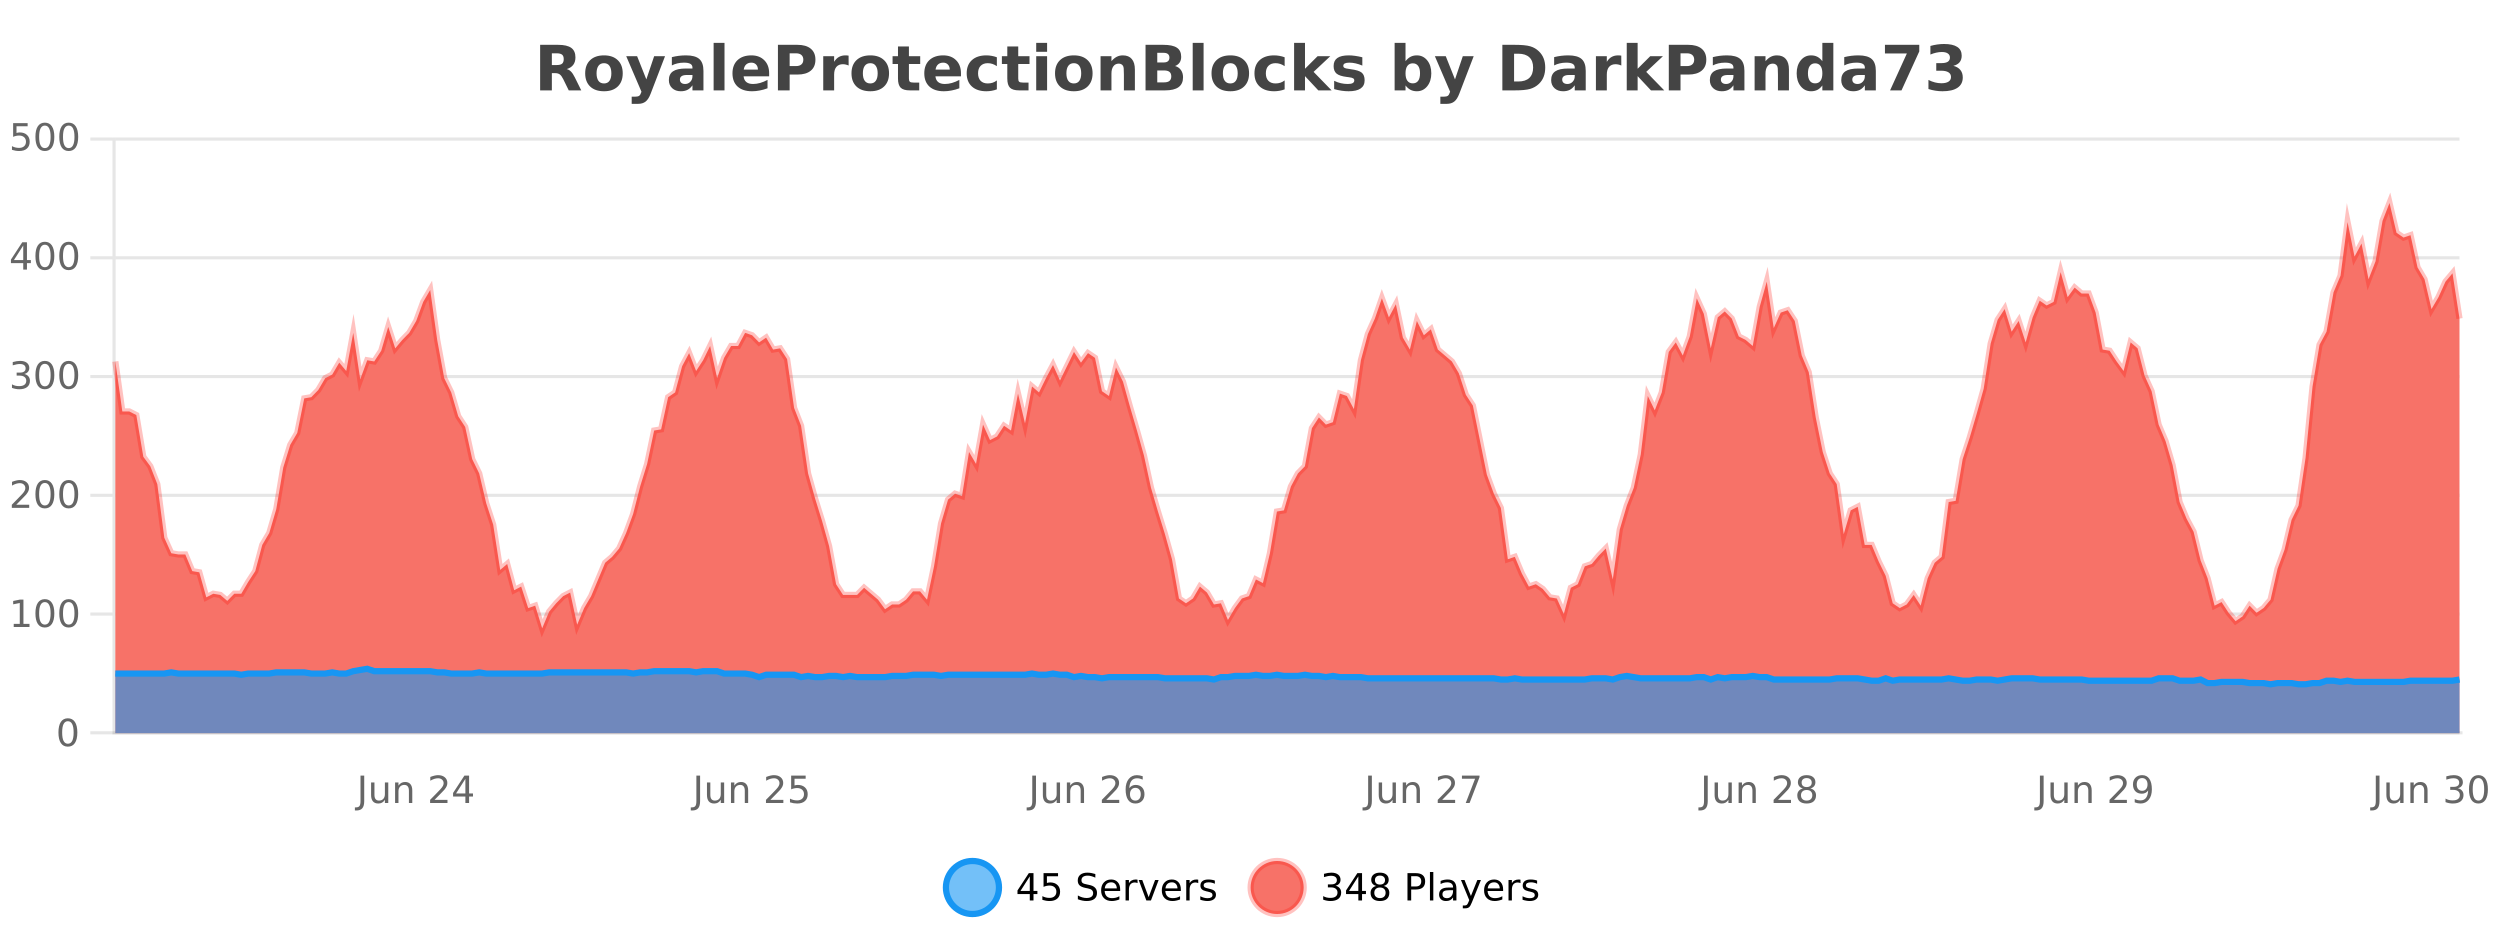 <?xml version="1.0" encoding="UTF-8"?>
<svg xmlns="http://www.w3.org/2000/svg" xmlns:xlink="http://www.w3.org/1999/xlink" width="800pt" height="300pt" viewBox="0 0 800 300" version="1.1">
<defs>
<clipPath id="clip1">
  <path d="M 274 263 L 348 263 L 348 300 L 274 300 Z M 274 263 "/>
</clipPath>
<clipPath id="clip2">
  <path d="M 371 263 L 446 263 L 446 300 L 371 300 Z M 371 263 "/>
</clipPath>
<clipPath id="clip3">
  <path d="M 36.906 64 L 787.039 64 L 787.039 234.602 L 36.906 234.602 Z M 36.906 64 "/>
</clipPath>
<clipPath id="clip4">
  <path d="M 35.906 43 L 788.043 43 L 788.043 230 L 35.906 230 Z M 35.906 43 "/>
</clipPath>
<clipPath id="clip5">
  <path d="M 36.906 214 L 787.039 214 L 787.039 234.602 L 36.906 234.602 Z M 36.906 214 "/>
</clipPath>
<clipPath id="clip6">
  <path d="M 35.906 185 L 788.043 185 L 788.043 235.602 L 35.906 235.602 Z M 35.906 185 "/>
</clipPath>
</defs>
<g id="surface1877996">
<rect x="0" y="0" width="800" height="300" style="fill:rgb(100%,100%,100%);fill-opacity:1;stroke:none;"/>
<path style="fill:none;stroke-width:1;stroke-linecap:butt;stroke-linejoin:miter;stroke:rgb(0%,0%,0%);stroke-opacity:0.098;stroke-miterlimit:10;" d="M 37 234.5 L 787.039 234.5 "/>
<path style="fill:none;stroke-width:1;stroke-linecap:butt;stroke-linejoin:miter;stroke:rgb(0%,0%,0%);stroke-opacity:0.098;stroke-miterlimit:10;" d="M 28.906 234.5 L 36 234.5 "/>
<path style="fill:none;stroke-width:1;stroke-linecap:butt;stroke-linejoin:miter;stroke:rgb(0%,0%,0%);stroke-opacity:0.098;stroke-miterlimit:10;" d="M 37 196.5 L 787.039 196.5 "/>
<path style="fill:none;stroke-width:1;stroke-linecap:butt;stroke-linejoin:miter;stroke:rgb(0%,0%,0%);stroke-opacity:0.098;stroke-miterlimit:10;" d="M 28.906 196.5 L 36 196.5 "/>
<path style="fill:none;stroke-width:1;stroke-linecap:butt;stroke-linejoin:miter;stroke:rgb(0%,0%,0%);stroke-opacity:0.098;stroke-miterlimit:10;" d="M 37 158.5 L 787.039 158.5 "/>
<path style="fill:none;stroke-width:1;stroke-linecap:butt;stroke-linejoin:miter;stroke:rgb(0%,0%,0%);stroke-opacity:0.098;stroke-miterlimit:10;" d="M 28.906 158.5 L 36 158.5 "/>
<path style="fill:none;stroke-width:1;stroke-linecap:butt;stroke-linejoin:miter;stroke:rgb(0%,0%,0%);stroke-opacity:0.098;stroke-miterlimit:10;" d="M 37 120.5 L 787.039 120.5 "/>
<path style="fill:none;stroke-width:1;stroke-linecap:butt;stroke-linejoin:miter;stroke:rgb(0%,0%,0%);stroke-opacity:0.098;stroke-miterlimit:10;" d="M 28.906 120.5 L 36 120.5 "/>
<path style="fill:none;stroke-width:1;stroke-linecap:butt;stroke-linejoin:miter;stroke:rgb(0%,0%,0%);stroke-opacity:0.098;stroke-miterlimit:10;" d="M 37 82.5 L 787.039 82.5 "/>
<path style="fill:none;stroke-width:1;stroke-linecap:butt;stroke-linejoin:miter;stroke:rgb(0%,0%,0%);stroke-opacity:0.098;stroke-miterlimit:10;" d="M 28.906 82.5 L 36 82.5 "/>
<path style="fill:none;stroke-width:1;stroke-linecap:butt;stroke-linejoin:miter;stroke:rgb(0%,0%,0%);stroke-opacity:0.098;stroke-miterlimit:10;" d="M 37 44.5 L 787.039 44.5 "/>
<path style="fill:none;stroke-width:1;stroke-linecap:butt;stroke-linejoin:miter;stroke:rgb(0%,0%,0%);stroke-opacity:0.098;stroke-miterlimit:10;" d="M 28.906 44.5 L 36 44.5 "/>
<path style=" stroke:none;fill-rule:nonzero;fill:rgb(9.02%,58.824%,95.294%);fill-opacity:0.6;" d="M 319.672 284 C 319.672 288.688 315.871 292.484 311.188 292.484 C 306.5 292.484 302.699 288.688 302.699 284 C 302.699 279.312 306.5 275.516 311.188 275.516 C 315.871 275.516 319.672 279.312 319.672 284 Z M 319.672 284 "/>
<g clip-path="url(#clip1)" clip-rule="nonzero">
<path style="fill:none;stroke-width:2;stroke-linecap:butt;stroke-linejoin:miter;stroke:rgb(9.02%,58.824%,95.294%);stroke-opacity:1;stroke-miterlimit:10;" d="M 319.672 284 C 319.672 288.688 315.871 292.484 311.188 292.484 C 306.5 292.484 302.699 288.688 302.699 284 C 302.699 279.312 306.5 275.516 311.188 275.516 C 315.871 275.516 319.672 279.312 319.672 284 Z M 319.672 284 "/>
</g>
<path style=" stroke:none;fill-rule:nonzero;fill:rgb(0%,0%,0%);fill-opacity:1;" d="M 329.531 280.438 L 326.547 285.109 L 329.531 285.109 Z M 329.219 279.406 L 330.719 279.406 L 330.719 285.109 L 331.969 285.109 L 331.969 286.094 L 330.719 286.094 L 330.719 288.156 L 329.531 288.156 L 329.531 286.094 L 325.594 286.094 L 325.594 284.953 Z M 333.934 279.406 L 338.574 279.406 L 338.574 280.406 L 335.012 280.406 L 335.012 282.547 C 335.188 282.484 335.359 282.445 335.527 282.422 C 335.703 282.391 335.875 282.375 336.043 282.375 C 337.02 282.375 337.797 282.648 338.371 283.188 C 338.941 283.719 339.23 284.438 339.23 285.344 C 339.23 286.293 338.934 287.027 338.34 287.547 C 337.754 288.07 336.934 288.328 335.871 288.328 C 335.496 288.328 335.113 288.297 334.73 288.234 C 334.355 288.172 333.965 288.078 333.559 287.953 L 333.559 286.766 C 333.91 286.953 334.277 287.094 334.652 287.188 C 335.027 287.281 335.422 287.328 335.84 287.328 C 336.516 287.328 337.051 287.152 337.449 286.797 C 337.844 286.445 338.043 285.961 338.043 285.344 C 338.043 284.742 337.844 284.262 337.449 283.906 C 337.051 283.555 336.516 283.375 335.84 283.375 C 335.527 283.375 335.207 283.414 334.887 283.484 C 334.574 283.547 334.254 283.652 333.934 283.797 Z M 350.508 279.688 L 350.508 280.844 C 350.059 280.637 349.633 280.48 349.227 280.375 C 348.828 280.262 348.449 280.203 348.086 280.203 C 347.438 280.203 346.938 280.328 346.586 280.578 C 346.242 280.828 346.07 281.188 346.07 281.656 C 346.07 282.043 346.184 282.336 346.414 282.531 C 346.641 282.73 347.086 282.887 347.742 283 L 348.445 283.156 C 349.328 283.324 349.98 283.621 350.398 284.047 C 350.824 284.465 351.039 285.027 351.039 285.734 C 351.039 286.59 350.75 287.234 350.18 287.672 C 349.617 288.109 348.781 288.328 347.68 288.328 C 347.273 288.328 346.836 288.281 346.367 288.188 C 345.898 288.094 345.414 287.953 344.914 287.766 L 344.914 286.547 C 345.391 286.82 345.859 287.023 346.32 287.156 C 346.789 287.293 347.242 287.359 347.68 287.359 C 348.355 287.359 348.875 287.23 349.242 286.969 C 349.617 286.699 349.805 286.32 349.805 285.828 C 349.805 285.402 349.668 285.07 349.398 284.828 C 349.137 284.578 348.703 284.398 348.102 284.281 L 347.383 284.141 C 346.496 283.965 345.855 283.688 345.461 283.312 C 345.074 282.938 344.883 282.418 344.883 281.75 C 344.883 280.969 345.152 280.359 345.695 279.922 C 346.234 279.477 346.984 279.25 347.945 279.25 C 348.359 279.25 348.777 279.289 349.195 279.359 C 349.621 279.434 350.059 279.543 350.508 279.688 Z M 358.453 284.609 L 358.453 285.125 L 353.484 285.125 C 353.535 285.875 353.758 286.445 354.156 286.828 C 354.562 287.215 355.117 287.406 355.828 287.406 C 356.242 287.406 356.645 287.359 357.031 287.266 C 357.426 287.164 357.816 287.008 358.203 286.797 L 358.203 287.828 C 357.805 287.984 357.406 288.105 357 288.188 C 356.594 288.281 356.18 288.328 355.766 288.328 C 354.723 288.328 353.895 288.027 353.281 287.422 C 352.664 286.809 352.359 285.98 352.359 284.938 C 352.359 283.867 352.648 283.016 353.234 282.391 C 353.816 281.758 354.598 281.438 355.578 281.438 C 356.461 281.438 357.16 281.727 357.672 282.297 C 358.191 282.859 358.453 283.633 358.453 284.609 Z M 357.375 284.281 C 357.363 283.699 357.195 283.23 356.875 282.875 C 356.551 282.523 356.125 282.344 355.594 282.344 C 354.988 282.344 354.504 282.516 354.141 282.859 C 353.785 283.203 353.582 283.684 353.531 284.297 Z M 364.023 282.594 C 363.898 282.531 363.762 282.484 363.617 282.453 C 363.48 282.414 363.324 282.391 363.148 282.391 C 362.543 282.391 362.074 282.59 361.742 282.984 C 361.418 283.383 361.258 283.953 361.258 284.703 L 361.258 288.156 L 360.18 288.156 L 360.18 281.594 L 361.258 281.594 L 361.258 282.609 C 361.484 282.215 361.781 281.922 362.148 281.734 C 362.512 281.539 362.953 281.438 363.477 281.438 C 363.547 281.438 363.625 281.445 363.711 281.453 C 363.805 281.465 363.902 281.48 364.008 281.5 Z M 364.379 281.594 L 365.52 281.594 L 367.566 287.094 L 369.629 281.594 L 370.77 281.594 L 368.301 288.156 L 366.832 288.156 Z M 377.871 284.609 L 377.871 285.125 L 372.902 285.125 C 372.953 285.875 373.176 286.445 373.574 286.828 C 373.98 287.215 374.535 287.406 375.246 287.406 C 375.66 287.406 376.062 287.359 376.449 287.266 C 376.844 287.164 377.234 287.008 377.621 286.797 L 377.621 287.828 C 377.223 287.984 376.824 288.105 376.418 288.188 C 376.012 288.281 375.598 288.328 375.184 288.328 C 374.141 288.328 373.312 288.027 372.699 287.422 C 372.082 286.809 371.777 285.98 371.777 284.938 C 371.777 283.867 372.066 283.016 372.652 282.391 C 373.234 281.758 374.016 281.438 374.996 281.438 C 375.879 281.438 376.578 281.727 377.09 282.297 C 377.609 282.859 377.871 283.633 377.871 284.609 Z M 376.793 284.281 C 376.781 283.699 376.613 283.23 376.293 282.875 C 375.969 282.523 375.543 282.344 375.012 282.344 C 374.406 282.344 373.922 282.516 373.559 282.859 C 373.203 283.203 373 283.684 372.949 284.297 Z M 383.441 282.594 C 383.316 282.531 383.18 282.484 383.035 282.453 C 382.898 282.414 382.742 282.391 382.566 282.391 C 381.961 282.391 381.492 282.59 381.16 282.984 C 380.836 283.383 380.676 283.953 380.676 284.703 L 380.676 288.156 L 379.598 288.156 L 379.598 281.594 L 380.676 281.594 L 380.676 282.609 C 380.902 282.215 381.199 281.922 381.566 281.734 C 381.93 281.539 382.371 281.438 382.895 281.438 C 382.965 281.438 383.043 281.445 383.129 281.453 C 383.223 281.465 383.32 281.48 383.426 281.5 Z M 388.75 281.781 L 388.75 282.812 C 388.445 282.656 388.129 282.543 387.797 282.469 C 387.473 282.387 387.133 282.344 386.781 282.344 C 386.25 282.344 385.848 282.43 385.578 282.594 C 385.305 282.75 385.172 282.996 385.172 283.328 C 385.172 283.578 385.266 283.777 385.453 283.922 C 385.648 284.059 386.039 284.188 386.625 284.312 L 386.984 284.406 C 387.754 284.562 388.301 284.793 388.625 285.094 C 388.945 285.398 389.109 285.812 389.109 286.344 C 389.109 286.961 388.863 287.445 388.375 287.797 C 387.895 288.152 387.234 288.328 386.391 288.328 C 386.035 288.328 385.664 288.289 385.281 288.219 C 384.906 288.156 384.508 288.059 384.094 287.922 L 384.094 286.797 C 384.488 287.008 384.879 287.164 385.266 287.266 C 385.648 287.371 386.035 287.422 386.422 287.422 C 386.922 287.422 387.305 287.34 387.578 287.172 C 387.859 286.996 388 286.746 388 286.422 C 388 286.133 387.898 285.906 387.703 285.75 C 387.504 285.594 387.07 285.445 386.406 285.297 L 386.031 285.219 C 385.363 285.074 384.879 284.855 384.578 284.562 C 384.285 284.273 384.141 283.875 384.141 283.375 C 384.141 282.75 384.359 282.273 384.797 281.938 C 385.234 281.605 385.852 281.438 386.656 281.438 C 387.051 281.438 387.426 281.469 387.781 281.531 C 388.133 281.586 388.457 281.668 388.75 281.781 Z M 321.188 277.016 "/>
<path style=" stroke:none;fill-rule:nonzero;fill:rgb(96.863%,44.706%,40.784%);fill-opacity:1;" d="M 417.172 284 C 417.172 288.688 413.375 292.484 408.688 292.484 C 404 292.484 400.203 288.688 400.203 284 C 400.203 279.312 404 275.516 408.688 275.516 C 413.375 275.516 417.172 279.312 417.172 284 Z M 417.172 284 "/>
<g clip-path="url(#clip2)" clip-rule="nonzero">
<path style="fill:none;stroke-width:2;stroke-linecap:butt;stroke-linejoin:miter;stroke:rgb(100%,4.706%,0%);stroke-opacity:0.247;stroke-miterlimit:10;" d="M 417.172 284 C 417.172 288.688 413.375 292.484 408.688 292.484 C 404 292.484 400.203 288.688 400.203 284 C 400.203 279.312 404 275.516 408.688 275.516 C 413.375 275.516 417.172 279.312 417.172 284 Z M 417.172 284 "/>
</g>
<path style=" stroke:none;fill-rule:nonzero;fill:rgb(0%,0%,0%);fill-opacity:1;" d="M 427.375 283.438 C 427.938 283.562 428.375 283.82 428.688 284.203 C 429.008 284.578 429.172 285.047 429.172 285.609 C 429.172 286.477 428.875 287.148 428.281 287.625 C 427.688 288.094 426.844 288.328 425.75 288.328 C 425.383 288.328 425.004 288.289 424.609 288.219 C 424.223 288.148 423.828 288.039 423.422 287.891 L 423.422 286.75 C 423.742 286.938 424.098 287.086 424.484 287.188 C 424.879 287.281 425.289 287.328 425.719 287.328 C 426.457 287.328 427.02 287.184 427.406 286.891 C 427.801 286.602 428 286.172 428 285.609 C 428 285.102 427.816 284.699 427.453 284.406 C 427.086 284.117 426.586 283.969 425.953 283.969 L 424.922 283.969 L 424.922 283 L 426 283 C 426.57 283 427.016 282.887 427.328 282.656 C 427.641 282.418 427.797 282.078 427.797 281.641 C 427.797 281.195 427.633 280.852 427.312 280.609 C 427 280.371 426.547 280.25 425.953 280.25 C 425.617 280.25 425.266 280.289 424.891 280.359 C 424.523 280.422 424.117 280.527 423.672 280.672 L 423.672 279.625 C 424.129 279.5 424.551 279.406 424.938 279.344 C 425.332 279.281 425.703 279.25 426.047 279.25 C 426.953 279.25 427.664 279.453 428.188 279.859 C 428.707 280.266 428.969 280.82 428.969 281.516 C 428.969 282.008 428.828 282.418 428.547 282.75 C 428.273 283.086 427.883 283.312 427.375 283.438 Z M 434.668 280.438 L 431.684 285.109 L 434.668 285.109 Z M 434.355 279.406 L 435.855 279.406 L 435.855 285.109 L 437.105 285.109 L 437.105 286.094 L 435.855 286.094 L 435.855 288.156 L 434.668 288.156 L 434.668 286.094 L 430.73 286.094 L 430.73 284.953 Z M 441.586 284 C 441.023 284 440.578 284.152 440.258 284.453 C 439.934 284.758 439.773 285.168 439.773 285.688 C 439.773 286.219 439.934 286.637 440.258 286.938 C 440.578 287.242 441.023 287.391 441.586 287.391 C 442.148 287.391 442.59 287.242 442.914 286.938 C 443.234 286.637 443.398 286.219 443.398 285.688 C 443.398 285.168 443.234 284.758 442.914 284.453 C 442.602 284.152 442.156 284 441.586 284 Z M 440.398 283.5 C 439.898 283.375 439.5 283.141 439.211 282.797 C 438.93 282.445 438.789 282.016 438.789 281.516 C 438.789 280.82 439.039 280.266 439.539 279.859 C 440.039 279.453 440.719 279.25 441.586 279.25 C 442.461 279.25 443.141 279.453 443.633 279.859 C 444.133 280.266 444.383 280.82 444.383 281.516 C 444.383 282.016 444.242 282.445 443.961 282.797 C 443.68 283.141 443.281 283.375 442.773 283.5 C 443.344 283.637 443.789 283.898 444.102 284.281 C 444.422 284.668 444.586 285.137 444.586 285.688 C 444.586 286.543 444.324 287.199 443.805 287.656 C 443.293 288.105 442.555 288.328 441.586 288.328 C 440.625 288.328 439.887 288.105 439.367 287.656 C 438.844 287.199 438.586 286.543 438.586 285.688 C 438.586 285.137 438.746 284.668 439.07 284.281 C 439.391 283.898 439.836 283.637 440.398 283.5 Z M 439.977 281.625 C 439.977 282.086 440.117 282.438 440.398 282.688 C 440.68 282.938 441.074 283.062 441.586 283.062 C 442.094 283.062 442.492 282.938 442.773 282.688 C 443.062 282.438 443.211 282.086 443.211 281.625 C 443.211 281.18 443.062 280.828 442.773 280.578 C 442.492 280.32 442.094 280.188 441.586 280.188 C 441.074 280.188 440.68 280.32 440.398 280.578 C 440.117 280.828 439.977 281.18 439.977 281.625 Z M 451.578 280.375 L 451.578 283.672 L 453.062 283.672 C 453.613 283.672 454.039 283.531 454.344 283.25 C 454.645 282.961 454.797 282.547 454.797 282.016 C 454.797 281.496 454.645 281.094 454.344 280.812 C 454.039 280.523 453.613 280.375 453.062 280.375 Z M 450.391 279.406 L 453.062 279.406 C 454.051 279.406 454.797 279.633 455.297 280.078 C 455.797 280.516 456.047 281.164 456.047 282.016 C 456.047 282.883 455.797 283.539 455.297 283.984 C 454.797 284.422 454.051 284.641 453.062 284.641 L 451.578 284.641 L 451.578 288.156 L 450.391 288.156 Z M 457.582 279.031 L 458.66 279.031 L 458.66 288.156 L 457.582 288.156 Z M 463.898 284.859 C 463.031 284.859 462.43 284.961 462.086 285.156 C 461.75 285.355 461.586 285.695 461.586 286.172 C 461.586 286.559 461.711 286.867 461.961 287.094 C 462.219 287.312 462.562 287.422 462.992 287.422 C 463.594 287.422 464.074 287.215 464.43 286.797 C 464.793 286.371 464.977 285.805 464.977 285.094 L 464.977 284.859 Z M 466.055 284.406 L 466.055 288.156 L 464.977 288.156 L 464.977 287.156 C 464.727 287.555 464.418 287.852 464.055 288.047 C 463.688 288.234 463.242 288.328 462.711 288.328 C 462.031 288.328 461.496 288.141 461.102 287.766 C 460.703 287.383 460.508 286.875 460.508 286.25 C 460.508 285.512 460.75 284.953 461.242 284.578 C 461.742 284.203 462.48 284.016 463.461 284.016 L 464.977 284.016 L 464.977 283.906 C 464.977 283.406 464.809 283.023 464.477 282.75 C 464.152 282.48 463.699 282.344 463.117 282.344 C 462.742 282.344 462.371 282.391 462.008 282.484 C 461.652 282.578 461.312 282.715 460.992 282.891 L 460.992 281.891 C 461.387 281.734 461.766 281.621 462.133 281.547 C 462.508 281.477 462.871 281.438 463.227 281.438 C 464.172 281.438 464.883 281.684 465.352 282.172 C 465.82 282.664 466.055 283.406 466.055 284.406 Z M 471.004 288.766 C 470.699 289.547 470.402 290.055 470.113 290.297 C 469.82 290.535 469.434 290.656 468.957 290.656 L 468.098 290.656 L 468.098 289.75 L 468.723 289.75 C 469.023 289.75 469.254 289.676 469.41 289.531 C 469.574 289.395 469.758 289.066 469.957 288.547 L 470.16 288.047 L 467.504 281.594 L 468.645 281.594 L 470.691 286.719 L 472.754 281.594 L 473.895 281.594 Z M 480.996 284.609 L 480.996 285.125 L 476.027 285.125 C 476.078 285.875 476.301 286.445 476.699 286.828 C 477.105 287.215 477.66 287.406 478.371 287.406 C 478.785 287.406 479.188 287.359 479.574 287.266 C 479.969 287.164 480.359 287.008 480.746 286.797 L 480.746 287.828 C 480.348 287.984 479.949 288.105 479.543 288.188 C 479.137 288.281 478.723 288.328 478.309 288.328 C 477.266 288.328 476.438 288.027 475.824 287.422 C 475.207 286.809 474.902 285.98 474.902 284.938 C 474.902 283.867 475.191 283.016 475.777 282.391 C 476.359 281.758 477.141 281.438 478.121 281.438 C 479.004 281.438 479.703 281.727 480.215 282.297 C 480.734 282.859 480.996 283.633 480.996 284.609 Z M 479.918 284.281 C 479.906 283.699 479.738 283.23 479.418 282.875 C 479.094 282.523 478.668 282.344 478.137 282.344 C 477.531 282.344 477.047 282.516 476.684 282.859 C 476.328 283.203 476.125 283.684 476.074 284.297 Z M 486.566 282.594 C 486.441 282.531 486.305 282.484 486.16 282.453 C 486.023 282.414 485.867 282.391 485.691 282.391 C 485.086 282.391 484.617 282.59 484.285 282.984 C 483.961 283.383 483.801 283.953 483.801 284.703 L 483.801 288.156 L 482.723 288.156 L 482.723 281.594 L 483.801 281.594 L 483.801 282.609 C 484.027 282.215 484.324 281.922 484.691 281.734 C 485.055 281.539 485.496 281.438 486.02 281.438 C 486.09 281.438 486.168 281.445 486.254 281.453 C 486.348 281.465 486.445 281.48 486.551 281.5 Z M 491.875 281.781 L 491.875 282.812 C 491.57 282.656 491.254 282.543 490.922 282.469 C 490.598 282.387 490.258 282.344 489.906 282.344 C 489.375 282.344 488.973 282.43 488.703 282.594 C 488.43 282.75 488.297 282.996 488.297 283.328 C 488.297 283.578 488.391 283.777 488.578 283.922 C 488.773 284.059 489.164 284.188 489.75 284.312 L 490.109 284.406 C 490.879 284.562 491.426 284.793 491.75 285.094 C 492.07 285.398 492.234 285.812 492.234 286.344 C 492.234 286.961 491.988 287.445 491.5 287.797 C 491.02 288.152 490.359 288.328 489.516 288.328 C 489.16 288.328 488.789 288.289 488.406 288.219 C 488.031 288.156 487.633 288.059 487.219 287.922 L 487.219 286.797 C 487.613 287.008 488.004 287.164 488.391 287.266 C 488.773 287.371 489.16 287.422 489.547 287.422 C 490.047 287.422 490.43 287.34 490.703 287.172 C 490.984 286.996 491.125 286.746 491.125 286.422 C 491.125 286.133 491.023 285.906 490.828 285.75 C 490.629 285.594 490.195 285.445 489.531 285.297 L 489.156 285.219 C 488.488 285.074 488.004 284.855 487.703 284.562 C 487.41 284.273 487.266 283.875 487.266 283.375 C 487.266 282.75 487.484 282.273 487.922 281.938 C 488.359 281.605 488.977 281.438 489.781 281.438 C 490.176 281.438 490.551 281.469 490.906 281.531 C 491.258 281.586 491.582 281.668 491.875 281.781 Z M 418.688 277.016 "/>
<path style=" stroke:none;fill-rule:nonzero;fill:rgb(26.667%,26.667%,26.667%);fill-opacity:1;" d="M 178.172 20.812 C 178.961 20.812 179.531 20.668 179.875 20.375 C 180.219 20.074 180.391 19.59 180.391 18.922 C 180.391 18.258 180.219 17.781 179.875 17.5 C 179.531 17.211 178.961 17.062 178.172 17.062 L 176.594 17.062 L 176.594 20.812 Z M 176.594 23.406 L 176.594 28.922 L 172.844 28.922 L 172.844 14.344 L 178.578 14.344 C 180.492 14.344 181.898 14.668 182.797 15.312 C 183.691 15.961 184.141 16.977 184.141 18.359 C 184.141 19.328 183.906 20.125 183.438 20.75 C 182.977 21.367 182.281 21.82 181.344 22.109 C 181.852 22.227 182.312 22.492 182.719 22.906 C 183.125 23.312 183.535 23.938 183.953 24.781 L 186 28.922 L 182 28.922 L 180.219 25.297 C 179.863 24.57 179.5 24.074 179.125 23.812 C 178.758 23.543 178.27 23.406 177.656 23.406 Z M 193.289 20.219 C 192.508 20.219 191.914 20.5 191.508 21.062 C 191.102 21.617 190.898 22.418 190.898 23.469 C 190.898 24.512 191.102 25.312 191.508 25.875 C 191.914 26.43 192.508 26.703 193.289 26.703 C 194.047 26.703 194.625 26.43 195.023 25.875 C 195.43 25.312 195.633 24.512 195.633 23.469 C 195.633 22.418 195.43 21.617 195.023 21.062 C 194.625 20.5 194.047 20.219 193.289 20.219 Z M 193.289 17.719 C 195.164 17.719 196.625 18.23 197.68 19.25 C 198.742 20.262 199.273 21.668 199.273 23.469 C 199.273 25.262 198.742 26.668 197.68 27.688 C 196.625 28.699 195.164 29.203 193.289 29.203 C 191.391 29.203 189.914 28.699 188.852 27.688 C 187.789 26.668 187.258 25.262 187.258 23.469 C 187.258 21.668 187.789 20.262 188.852 19.25 C 189.914 18.23 191.391 17.719 193.289 17.719 Z M 200.391 17.984 L 203.875 17.984 L 206.828 25.406 L 209.328 17.984 L 212.812 17.984 L 208.219 29.953 C 207.758 31.172 207.219 32.02 206.594 32.5 C 205.977 32.988 205.172 33.234 204.172 33.234 L 202.141 33.234 L 202.141 30.938 L 203.234 30.938 C 203.828 30.938 204.258 30.844 204.531 30.656 C 204.801 30.469 205.008 30.129 205.156 29.641 L 205.266 29.344 Z M 219.758 24 C 219.027 24 218.48 24.125 218.117 24.375 C 217.75 24.617 217.57 24.98 217.57 25.469 C 217.57 25.906 217.715 26.25 218.008 26.5 C 218.309 26.75 218.719 26.875 219.242 26.875 C 219.898 26.875 220.449 26.641 220.898 26.172 C 221.355 25.703 221.586 25.117 221.586 24.406 L 221.586 24 Z M 225.102 22.688 L 225.102 28.922 L 221.586 28.922 L 221.586 27.297 C 221.117 27.965 220.586 28.449 219.992 28.75 C 219.406 29.051 218.695 29.203 217.852 29.203 C 216.727 29.203 215.809 28.875 215.102 28.219 C 214.391 27.555 214.039 26.695 214.039 25.641 C 214.039 24.359 214.477 23.422 215.352 22.828 C 216.234 22.227 217.625 21.922 219.523 21.922 L 221.586 21.922 L 221.586 21.641 C 221.586 21.09 221.367 20.688 220.93 20.438 C 220.492 20.18 219.809 20.047 218.883 20.047 C 218.133 20.047 217.434 20.125 216.789 20.281 C 216.141 20.43 215.543 20.648 214.992 20.938 L 214.992 18.281 C 215.742 18.094 216.492 17.953 217.242 17.859 C 218 17.766 218.762 17.719 219.523 17.719 C 221.492 17.719 222.914 18.109 223.789 18.891 C 224.664 19.664 225.102 20.93 225.102 22.688 Z M 228.359 13.719 L 231.844 13.719 L 231.844 28.922 L 228.359 28.922 Z M 246.125 23.422 L 246.125 24.422 L 237.953 24.422 C 238.035 25.246 238.332 25.859 238.844 26.266 C 239.352 26.672 240.062 26.875 240.969 26.875 C 241.707 26.875 242.461 26.766 243.234 26.547 C 244.004 26.328 244.797 26 245.609 25.562 L 245.609 28.25 C 244.785 28.562 243.957 28.797 243.125 28.953 C 242.301 29.117 241.477 29.203 240.656 29.203 C 238.676 29.203 237.133 28.703 236.031 27.703 C 234.938 26.695 234.391 25.281 234.391 23.469 C 234.391 21.68 234.926 20.273 236 19.25 C 237.082 18.23 238.566 17.719 240.453 17.719 C 242.172 17.719 243.547 18.242 244.578 19.281 C 245.609 20.312 246.125 21.695 246.125 23.422 Z M 242.531 22.266 C 242.531 21.602 242.336 21.062 241.953 20.656 C 241.566 20.25 241.062 20.047 240.438 20.047 C 239.758 20.047 239.207 20.242 238.781 20.625 C 238.363 21 238.102 21.547 238 22.266 Z M 248.938 14.344 L 255.172 14.344 C 257.023 14.344 258.445 14.758 259.438 15.578 C 260.438 16.402 260.938 17.574 260.938 19.094 C 260.938 20.625 260.438 21.805 259.438 22.625 C 258.445 23.449 257.023 23.859 255.172 23.859 L 252.688 23.859 L 252.688 28.922 L 248.938 28.922 Z M 252.688 17.062 L 252.688 21.141 L 254.766 21.141 C 255.492 21.141 256.055 20.965 256.453 20.609 C 256.859 20.258 257.062 19.75 257.062 19.094 C 257.062 18.449 256.859 17.949 256.453 17.594 C 256.055 17.242 255.492 17.062 254.766 17.062 Z M 271.562 20.969 C 271.25 20.824 270.941 20.719 270.641 20.656 C 270.336 20.586 270.035 20.547 269.734 20.547 C 268.828 20.547 268.129 20.836 267.641 21.406 C 267.16 21.98 266.922 22.805 266.922 23.875 L 266.922 28.922 L 263.438 28.922 L 263.438 17.984 L 266.922 17.984 L 266.922 19.781 C 267.367 19.062 267.883 18.543 268.469 18.219 C 269.051 17.887 269.75 17.719 270.562 17.719 C 270.688 17.719 270.816 17.727 270.953 17.734 C 271.086 17.746 271.285 17.766 271.547 17.797 Z M 278.508 20.219 C 277.727 20.219 277.133 20.5 276.727 21.062 C 276.32 21.617 276.117 22.418 276.117 23.469 C 276.117 24.512 276.32 25.312 276.727 25.875 C 277.133 26.43 277.727 26.703 278.508 26.703 C 279.266 26.703 279.844 26.43 280.242 25.875 C 280.648 25.312 280.852 24.512 280.852 23.469 C 280.852 22.418 280.648 21.617 280.242 21.062 C 279.844 20.5 279.266 20.219 278.508 20.219 Z M 278.508 17.719 C 280.383 17.719 281.844 18.23 282.898 19.25 C 283.961 20.262 284.492 21.668 284.492 23.469 C 284.492 25.262 283.961 26.668 282.898 27.688 C 281.844 28.699 280.383 29.203 278.508 29.203 C 276.609 29.203 275.133 28.699 274.07 27.688 C 273.008 26.668 272.477 25.262 272.477 23.469 C 272.477 21.668 273.008 20.262 274.07 19.25 C 275.133 18.23 276.609 17.719 278.508 17.719 Z M 290.855 14.875 L 290.855 17.984 L 294.465 17.984 L 294.465 20.484 L 290.855 20.484 L 290.855 25.125 C 290.855 25.637 290.953 25.98 291.152 26.156 C 291.359 26.336 291.762 26.422 292.355 26.422 L 294.152 26.422 L 294.152 28.922 L 291.152 28.922 C 289.777 28.922 288.797 28.637 288.215 28.062 C 287.641 27.48 287.355 26.5 287.355 25.125 L 287.355 20.484 L 285.621 20.484 L 285.621 17.984 L 287.355 17.984 L 287.355 14.875 Z M 307.508 23.422 L 307.508 24.422 L 299.336 24.422 C 299.418 25.246 299.715 25.859 300.227 26.266 C 300.734 26.672 301.445 26.875 302.352 26.875 C 303.09 26.875 303.844 26.766 304.617 26.547 C 305.387 26.328 306.18 26 306.992 25.562 L 306.992 28.25 C 306.168 28.562 305.34 28.797 304.508 28.953 C 303.684 29.117 302.859 29.203 302.039 29.203 C 300.059 29.203 298.516 28.703 297.414 27.703 C 296.32 26.695 295.773 25.281 295.773 23.469 C 295.773 21.68 296.309 20.273 297.383 19.25 C 298.465 18.23 299.949 17.719 301.836 17.719 C 303.555 17.719 304.93 18.242 305.961 19.281 C 306.992 20.312 307.508 21.695 307.508 23.422 Z M 303.914 22.266 C 303.914 21.602 303.719 21.062 303.336 20.656 C 302.949 20.25 302.445 20.047 301.82 20.047 C 301.141 20.047 300.59 20.242 300.164 20.625 C 299.746 21 299.484 21.547 299.383 22.266 Z M 318.996 18.328 L 318.996 21.172 C 318.527 20.852 318.051 20.609 317.574 20.453 C 317.094 20.297 316.594 20.219 316.074 20.219 C 315.105 20.219 314.344 20.508 313.793 21.078 C 313.25 21.641 312.98 22.438 312.98 23.469 C 312.98 24.492 313.25 25.289 313.793 25.859 C 314.344 26.422 315.105 26.703 316.074 26.703 C 316.625 26.703 317.145 26.625 317.637 26.469 C 318.125 26.305 318.578 26.059 318.996 25.734 L 318.996 28.594 C 318.453 28.805 317.902 28.953 317.34 29.047 C 316.777 29.148 316.207 29.203 315.637 29.203 C 313.668 29.203 312.125 28.699 311.012 27.688 C 309.895 26.68 309.34 25.273 309.34 23.469 C 309.34 21.656 309.895 20.246 311.012 19.234 C 312.125 18.227 313.668 17.719 315.637 17.719 C 316.207 17.719 316.77 17.773 317.324 17.875 C 317.887 17.969 318.441 18.121 318.996 18.328 Z M 325.836 14.875 L 325.836 17.984 L 329.445 17.984 L 329.445 20.484 L 325.836 20.484 L 325.836 25.125 C 325.836 25.637 325.934 25.98 326.133 26.156 C 326.34 26.336 326.742 26.422 327.336 26.422 L 329.133 26.422 L 329.133 28.922 L 326.133 28.922 C 324.758 28.922 323.777 28.637 323.195 28.062 C 322.621 27.48 322.336 26.5 322.336 25.125 L 322.336 20.484 L 320.602 20.484 L 320.602 17.984 L 322.336 17.984 L 322.336 14.875 Z M 331.586 17.984 L 335.07 17.984 L 335.07 28.922 L 331.586 28.922 Z M 331.586 13.719 L 335.07 13.719 L 335.07 16.578 L 331.586 16.578 Z M 343.641 20.219 C 342.859 20.219 342.266 20.5 341.859 21.062 C 341.453 21.617 341.25 22.418 341.25 23.469 C 341.25 24.512 341.453 25.312 341.859 25.875 C 342.266 26.43 342.859 26.703 343.641 26.703 C 344.398 26.703 344.977 26.43 345.375 25.875 C 345.781 25.312 345.984 24.512 345.984 23.469 C 345.984 22.418 345.781 21.617 345.375 21.062 C 344.977 20.5 344.398 20.219 343.641 20.219 Z M 343.641 17.719 C 345.516 17.719 346.977 18.23 348.031 19.25 C 349.094 20.262 349.625 21.668 349.625 23.469 C 349.625 25.262 349.094 26.668 348.031 27.688 C 346.977 28.699 345.516 29.203 343.641 29.203 C 341.742 29.203 340.266 28.699 339.203 27.688 C 338.141 26.668 337.609 25.262 337.609 23.469 C 337.609 21.668 338.141 20.262 339.203 19.25 C 340.266 18.23 341.742 17.719 343.641 17.719 Z M 363.164 22.266 L 363.164 28.922 L 359.648 28.922 L 359.648 23.828 C 359.648 22.883 359.625 22.23 359.586 21.875 C 359.543 21.512 359.469 21.246 359.367 21.078 C 359.23 20.852 359.043 20.672 358.805 20.547 C 358.574 20.422 358.309 20.359 358.008 20.359 C 357.277 20.359 356.703 20.641 356.289 21.203 C 355.871 21.766 355.664 22.547 355.664 23.547 L 355.664 28.922 L 352.18 28.922 L 352.18 17.984 L 355.664 17.984 L 355.664 19.578 C 356.195 18.945 356.758 18.477 357.352 18.172 C 357.945 17.871 358.594 17.719 359.305 17.719 C 360.574 17.719 361.531 18.109 362.18 18.891 C 362.836 19.664 363.164 20.789 363.164 22.266 Z M 372.402 19.984 C 372.996 19.984 373.441 19.855 373.746 19.594 C 374.059 19.336 374.215 18.949 374.215 18.438 C 374.215 17.938 374.059 17.559 373.746 17.297 C 373.441 17.039 372.996 16.906 372.402 16.906 L 370.324 16.906 L 370.324 19.984 Z M 372.527 26.359 C 373.285 26.359 373.855 26.203 374.23 25.891 C 374.613 25.57 374.809 25.086 374.809 24.438 C 374.809 23.805 374.621 23.328 374.246 23.016 C 373.871 22.703 373.297 22.547 372.527 22.547 L 370.324 22.547 L 370.324 26.359 Z M 376.027 21.125 C 376.84 21.355 377.465 21.789 377.902 22.422 C 378.348 23.047 378.574 23.82 378.574 24.734 C 378.574 26.141 378.094 27.195 377.137 27.891 C 376.188 28.578 374.746 28.922 372.809 28.922 L 366.574 28.922 L 366.574 14.344 L 372.215 14.344 C 374.234 14.344 375.699 14.652 376.605 15.266 C 377.52 15.871 377.98 16.852 377.98 18.203 C 377.98 18.914 377.812 19.516 377.48 20.016 C 377.145 20.508 376.66 20.875 376.027 21.125 Z M 381.664 13.719 L 385.148 13.719 L 385.148 28.922 L 381.664 28.922 Z M 393.719 20.219 C 392.938 20.219 392.344 20.5 391.938 21.062 C 391.531 21.617 391.328 22.418 391.328 23.469 C 391.328 24.512 391.531 25.312 391.938 25.875 C 392.344 26.43 392.938 26.703 393.719 26.703 C 394.477 26.703 395.055 26.43 395.453 25.875 C 395.859 25.312 396.062 24.512 396.062 23.469 C 396.062 22.418 395.859 21.617 395.453 21.062 C 395.055 20.5 394.477 20.219 393.719 20.219 Z M 393.719 17.719 C 395.594 17.719 397.055 18.23 398.109 19.25 C 399.172 20.262 399.703 21.668 399.703 23.469 C 399.703 25.262 399.172 26.668 398.109 27.688 C 397.055 28.699 395.594 29.203 393.719 29.203 C 391.82 29.203 390.344 28.699 389.281 27.688 C 388.219 26.668 387.688 25.262 387.688 23.469 C 387.688 21.668 388.219 20.262 389.281 19.25 C 390.344 18.23 391.82 17.719 393.719 17.719 Z M 411.086 18.328 L 411.086 21.172 C 410.617 20.852 410.141 20.609 409.664 20.453 C 409.184 20.297 408.684 20.219 408.164 20.219 C 407.195 20.219 406.434 20.508 405.883 21.078 C 405.34 21.641 405.07 22.438 405.07 23.469 C 405.07 24.492 405.34 25.289 405.883 25.859 C 406.434 26.422 407.195 26.703 408.164 26.703 C 408.715 26.703 409.234 26.625 409.727 26.469 C 410.215 26.305 410.668 26.059 411.086 25.734 L 411.086 28.594 C 410.543 28.805 409.992 28.953 409.43 29.047 C 408.867 29.148 408.297 29.203 407.727 29.203 C 405.758 29.203 404.215 28.699 403.102 27.688 C 401.984 26.68 401.43 25.273 401.43 23.469 C 401.43 21.656 401.984 20.246 403.102 19.234 C 404.215 18.227 405.758 17.719 407.727 17.719 C 408.297 17.719 408.859 17.773 409.414 17.875 C 409.977 17.969 410.531 18.121 411.086 18.328 Z M 414.113 13.719 L 417.598 13.719 L 417.598 22 L 421.629 17.984 L 425.691 17.984 L 420.348 23 L 426.113 28.922 L 421.863 28.922 L 417.598 24.359 L 417.598 28.922 L 414.113 28.922 Z M 435.945 18.328 L 435.945 20.984 C 435.203 20.672 434.484 20.438 433.789 20.281 C 433.09 20.125 432.43 20.047 431.805 20.047 C 431.148 20.047 430.656 20.133 430.336 20.297 C 430.012 20.465 429.852 20.719 429.852 21.062 C 429.852 21.344 429.969 21.559 430.211 21.703 C 430.461 21.852 430.898 21.961 431.523 22.031 L 432.148 22.125 C 433.938 22.355 435.141 22.73 435.758 23.25 C 436.371 23.773 436.68 24.59 436.68 25.703 C 436.68 26.871 436.246 27.746 435.383 28.328 C 434.527 28.914 433.25 29.203 431.555 29.203 C 430.824 29.203 430.074 29.145 429.305 29.031 C 428.531 28.918 427.742 28.746 426.93 28.516 L 426.93 25.859 C 427.625 26.203 428.34 26.461 429.07 26.625 C 429.797 26.793 430.543 26.875 431.305 26.875 C 431.992 26.875 432.508 26.781 432.852 26.594 C 433.195 26.406 433.367 26.125 433.367 25.75 C 433.367 25.438 433.246 25.211 433.008 25.062 C 432.766 24.906 432.293 24.789 431.586 24.703 L 430.977 24.625 C 429.414 24.43 428.32 24.07 427.695 23.547 C 427.07 23.016 426.758 22.215 426.758 21.141 C 426.758 19.984 427.152 19.125 427.945 18.562 C 428.746 18 429.965 17.719 431.602 17.719 C 432.246 17.719 432.922 17.773 433.633 17.875 C 434.34 17.969 435.109 18.121 435.945 18.328 Z M 452.094 26.672 C 452.844 26.672 453.414 26.402 453.812 25.859 C 454.207 25.309 454.406 24.512 454.406 23.469 C 454.406 22.43 454.207 21.637 453.812 21.094 C 453.414 20.543 452.844 20.266 452.094 20.266 C 451.344 20.266 450.766 20.543 450.359 21.094 C 449.961 21.637 449.766 22.43 449.766 23.469 C 449.766 24.5 449.961 25.293 450.359 25.844 C 450.766 26.398 451.344 26.672 452.094 26.672 Z M 449.766 19.578 C 450.254 18.945 450.789 18.477 451.375 18.172 C 451.957 17.871 452.629 17.719 453.391 17.719 C 454.742 17.719 455.852 18.258 456.719 19.328 C 457.582 20.402 458.016 21.781 458.016 23.469 C 458.016 25.148 457.582 26.523 456.719 27.594 C 455.852 28.668 454.742 29.203 453.391 29.203 C 452.629 29.203 451.957 29.051 451.375 28.75 C 450.789 28.449 450.254 27.98 449.766 27.344 L 449.766 28.922 L 446.281 28.922 L 446.281 13.719 L 449.766 13.719 Z M 459.16 17.984 L 462.645 17.984 L 465.598 25.406 L 468.098 17.984 L 471.582 17.984 L 466.988 29.953 C 466.527 31.172 465.988 32.02 465.363 32.5 C 464.746 32.988 463.941 33.234 462.941 33.234 L 460.91 33.234 L 460.91 30.938 L 462.004 30.938 C 462.598 30.938 463.027 30.844 463.301 30.656 C 463.57 30.469 463.777 30.129 463.926 29.641 L 464.035 29.344 Z M 484.504 17.188 L 484.504 26.078 L 485.848 26.078 C 487.387 26.078 488.566 25.699 489.379 24.938 C 490.191 24.18 490.598 23.07 490.598 21.609 C 490.598 20.172 490.191 19.078 489.379 18.328 C 488.574 17.57 487.398 17.188 485.848 17.188 Z M 480.754 14.344 L 484.707 14.344 C 486.926 14.344 488.574 14.5 489.66 14.812 C 490.742 15.125 491.668 15.664 492.441 16.422 C 493.129 17.078 493.637 17.84 493.973 18.703 C 494.305 19.559 494.473 20.527 494.473 21.609 C 494.473 22.715 494.305 23.699 493.973 24.562 C 493.637 25.43 493.129 26.188 492.441 26.844 C 491.66 27.594 490.723 28.133 489.629 28.453 C 488.535 28.766 486.895 28.922 484.707 28.922 L 480.754 28.922 Z M 502.09 24 C 501.359 24 500.812 24.125 500.449 24.375 C 500.082 24.617 499.902 24.98 499.902 25.469 C 499.902 25.906 500.047 26.25 500.34 26.5 C 500.641 26.75 501.051 26.875 501.574 26.875 C 502.23 26.875 502.781 26.641 503.23 26.172 C 503.688 25.703 503.918 25.117 503.918 24.406 L 503.918 24 Z M 507.434 22.688 L 507.434 28.922 L 503.918 28.922 L 503.918 27.297 C 503.449 27.965 502.918 28.449 502.324 28.75 C 501.738 29.051 501.027 29.203 500.184 29.203 C 499.059 29.203 498.141 28.875 497.434 28.219 C 496.723 27.555 496.371 26.695 496.371 25.641 C 496.371 24.359 496.809 23.422 497.684 22.828 C 498.566 22.227 499.957 21.922 501.855 21.922 L 503.918 21.922 L 503.918 21.641 C 503.918 21.09 503.699 20.688 503.262 20.438 C 502.824 20.18 502.141 20.047 501.215 20.047 C 500.465 20.047 499.766 20.125 499.121 20.281 C 498.473 20.43 497.875 20.648 497.324 20.938 L 497.324 18.281 C 498.074 18.094 498.824 17.953 499.574 17.859 C 500.332 17.766 501.094 17.719 501.855 17.719 C 503.824 17.719 505.246 18.109 506.121 18.891 C 506.996 19.664 507.434 20.93 507.434 22.688 Z M 518.82 20.969 C 518.508 20.824 518.199 20.719 517.898 20.656 C 517.594 20.586 517.293 20.547 516.992 20.547 C 516.086 20.547 515.387 20.836 514.898 21.406 C 514.418 21.98 514.18 22.805 514.18 23.875 L 514.18 28.922 L 510.695 28.922 L 510.695 17.984 L 514.18 17.984 L 514.18 19.781 C 514.625 19.062 515.141 18.543 515.727 18.219 C 516.309 17.887 517.008 17.719 517.82 17.719 C 517.945 17.719 518.074 17.727 518.211 17.734 C 518.344 17.746 518.543 17.766 518.805 17.797 Z M 520.559 13.719 L 524.043 13.719 L 524.043 22 L 528.074 17.984 L 532.137 17.984 L 526.793 23 L 532.559 28.922 L 528.309 28.922 L 524.043 24.359 L 524.043 28.922 L 520.559 28.922 Z M 534.016 14.344 L 540.25 14.344 C 542.102 14.344 543.523 14.758 544.516 15.578 C 545.516 16.402 546.016 17.574 546.016 19.094 C 546.016 20.625 545.516 21.805 544.516 22.625 C 543.523 23.449 542.102 23.859 540.25 23.859 L 537.766 23.859 L 537.766 28.922 L 534.016 28.922 Z M 537.766 17.062 L 537.766 21.141 L 539.844 21.141 C 540.57 21.141 541.133 20.965 541.531 20.609 C 541.938 20.258 542.141 19.75 542.141 19.094 C 542.141 18.449 541.938 17.949 541.531 17.594 C 541.133 17.242 540.57 17.062 539.844 17.062 Z M 552.871 24 C 552.141 24 551.594 24.125 551.23 24.375 C 550.863 24.617 550.684 24.98 550.684 25.469 C 550.684 25.906 550.828 26.25 551.121 26.5 C 551.422 26.75 551.832 26.875 552.355 26.875 C 553.012 26.875 553.562 26.641 554.012 26.172 C 554.469 25.703 554.699 25.117 554.699 24.406 L 554.699 24 Z M 558.215 22.688 L 558.215 28.922 L 554.699 28.922 L 554.699 27.297 C 554.23 27.965 553.699 28.449 553.105 28.75 C 552.52 29.051 551.809 29.203 550.965 29.203 C 549.84 29.203 548.922 28.875 548.215 28.219 C 547.504 27.555 547.152 26.695 547.152 25.641 C 547.152 24.359 547.59 23.422 548.465 22.828 C 549.348 22.227 550.738 21.922 552.637 21.922 L 554.699 21.922 L 554.699 21.641 C 554.699 21.09 554.48 20.688 554.043 20.438 C 553.605 20.18 552.922 20.047 551.996 20.047 C 551.246 20.047 550.547 20.125 549.902 20.281 C 549.254 20.43 548.656 20.648 548.105 20.938 L 548.105 18.281 C 548.855 18.094 549.605 17.953 550.355 17.859 C 551.113 17.766 551.875 17.719 552.637 17.719 C 554.605 17.719 556.027 18.109 556.902 18.891 C 557.777 19.664 558.215 20.93 558.215 22.688 Z M 572.461 22.266 L 572.461 28.922 L 568.945 28.922 L 568.945 23.828 C 568.945 22.883 568.922 22.23 568.883 21.875 C 568.84 21.512 568.766 21.246 568.664 21.078 C 568.527 20.852 568.34 20.672 568.102 20.547 C 567.871 20.422 567.605 20.359 567.305 20.359 C 566.574 20.359 566 20.641 565.586 21.203 C 565.168 21.766 564.961 22.547 564.961 23.547 L 564.961 28.922 L 561.477 28.922 L 561.477 17.984 L 564.961 17.984 L 564.961 19.578 C 565.492 18.945 566.055 18.477 566.648 18.172 C 567.242 17.871 567.891 17.719 568.602 17.719 C 569.871 17.719 570.828 18.109 571.477 18.891 C 572.133 19.664 572.461 20.789 572.461 22.266 Z M 583.152 19.578 L 583.152 13.719 L 586.668 13.719 L 586.668 28.922 L 583.152 28.922 L 583.152 27.344 C 582.672 27.992 582.141 28.465 581.559 28.766 C 580.973 29.055 580.301 29.203 579.543 29.203 C 578.199 29.203 577.094 28.668 576.23 27.594 C 575.363 26.523 574.934 25.148 574.934 23.469 C 574.934 21.781 575.363 20.402 576.23 19.328 C 577.094 18.258 578.199 17.719 579.543 17.719 C 580.301 17.719 580.973 17.871 581.559 18.172 C 582.141 18.477 582.672 18.945 583.152 19.578 Z M 580.84 26.672 C 581.59 26.672 582.16 26.402 582.559 25.859 C 582.953 25.309 583.152 24.512 583.152 23.469 C 583.152 22.43 582.953 21.637 582.559 21.094 C 582.16 20.543 581.59 20.266 580.84 20.266 C 580.098 20.266 579.531 20.543 579.137 21.094 C 578.738 21.637 578.543 22.43 578.543 23.469 C 578.543 24.512 578.738 25.309 579.137 25.859 C 579.531 26.402 580.098 26.672 580.84 26.672 Z M 594.922 24 C 594.191 24 593.645 24.125 593.281 24.375 C 592.914 24.617 592.734 24.98 592.734 25.469 C 592.734 25.906 592.879 26.25 593.172 26.5 C 593.473 26.75 593.883 26.875 594.406 26.875 C 595.062 26.875 595.613 26.641 596.062 26.172 C 596.52 25.703 596.75 25.117 596.75 24.406 L 596.75 24 Z M 600.266 22.688 L 600.266 28.922 L 596.75 28.922 L 596.75 27.297 C 596.281 27.965 595.75 28.449 595.156 28.75 C 594.57 29.051 593.859 29.203 593.016 29.203 C 591.891 29.203 590.973 28.875 590.266 28.219 C 589.555 27.555 589.203 26.695 589.203 25.641 C 589.203 24.359 589.641 23.422 590.516 22.828 C 591.398 22.227 592.789 21.922 594.688 21.922 L 596.75 21.922 L 596.75 21.641 C 596.75 21.09 596.531 20.688 596.094 20.438 C 595.656 20.18 594.973 20.047 594.047 20.047 C 593.297 20.047 592.598 20.125 591.953 20.281 C 591.305 20.43 590.707 20.648 590.156 20.938 L 590.156 18.281 C 590.906 18.094 591.656 17.953 592.406 17.859 C 593.164 17.766 593.926 17.719 594.688 17.719 C 596.656 17.719 598.078 18.109 598.953 18.891 C 599.828 19.664 600.266 20.93 600.266 22.688 Z M 603.184 14.344 L 614.168 14.344 L 614.168 16.453 L 608.48 28.922 L 604.824 28.922 L 610.199 17.109 L 603.184 17.109 Z M 625.07 21.062 C 626.059 21.312 626.809 21.758 627.32 22.391 C 627.828 23.016 628.086 23.812 628.086 24.781 C 628.086 26.23 627.527 27.328 626.414 28.078 C 625.309 28.828 623.699 29.203 621.586 29.203 C 620.836 29.203 620.078 29.141 619.32 29.016 C 618.57 28.902 617.828 28.727 617.102 28.484 L 617.102 25.578 C 617.797 25.934 618.492 26.199 619.18 26.375 C 619.875 26.555 620.562 26.641 621.242 26.641 C 622.23 26.641 622.992 26.469 623.523 26.125 C 624.055 25.781 624.32 25.289 624.32 24.641 C 624.32 23.977 624.047 23.477 623.508 23.141 C 622.965 22.797 622.164 22.625 621.102 22.625 L 619.602 22.625 L 619.602 20.203 L 621.18 20.203 C 622.125 20.203 622.828 20.059 623.289 19.766 C 623.746 19.465 623.977 19.012 623.977 18.406 C 623.977 17.844 623.75 17.414 623.305 17.109 C 622.855 16.797 622.219 16.641 621.398 16.641 C 620.793 16.641 620.18 16.715 619.555 16.859 C 618.938 16.996 618.328 17.195 617.727 17.453 L 617.727 14.703 C 618.465 14.496 619.199 14.34 619.93 14.234 C 620.656 14.133 621.371 14.078 622.07 14.078 C 623.965 14.078 625.383 14.391 626.32 15.016 C 627.266 15.633 627.742 16.562 627.742 17.812 C 627.742 18.668 627.516 19.371 627.07 19.922 C 626.621 20.465 625.953 20.844 625.07 21.062 Z M 171 10.359 "/>
<path style="fill:none;stroke-width:1;stroke-linecap:butt;stroke-linejoin:miter;stroke:rgb(0%,0%,0%);stroke-opacity:0.098;stroke-miterlimit:10;" d="M 36 234.5 L 788 234.5 "/>
<path style=" stroke:none;fill-rule:nonzero;fill:rgb(40%,40%,40%);fill-opacity:1;" d="M 115.363 248.203 L 116.551 248.203 L 116.551 256.344 C 116.551 257.395 116.348 258.16 115.941 258.641 C 115.543 259.117 114.902 259.359 114.02 259.359 L 113.566 259.359 L 113.566 258.359 L 113.941 258.359 C 114.461 258.359 114.824 258.211 115.035 257.922 C 115.254 257.629 115.363 257.102 115.363 256.344 Z M 118.746 254.359 L 118.746 250.391 L 119.824 250.391 L 119.824 254.328 C 119.824 254.945 119.941 255.406 120.184 255.719 C 120.434 256.031 120.797 256.188 121.277 256.188 C 121.859 256.188 122.316 256.008 122.652 255.641 C 122.996 255.266 123.168 254.758 123.168 254.109 L 123.168 250.391 L 124.246 250.391 L 124.246 256.953 L 123.168 256.953 L 123.168 255.938 C 122.906 256.344 122.605 256.648 122.262 256.844 C 121.918 257.031 121.516 257.125 121.059 257.125 C 120.297 257.125 119.719 256.891 119.324 256.422 C 118.938 255.953 118.746 255.266 118.746 254.359 Z M 121.465 250.234 Z M 131.93 252.984 L 131.93 256.953 L 130.852 256.953 L 130.852 253.031 C 130.852 252.406 130.727 251.945 130.477 251.641 C 130.234 251.328 129.875 251.172 129.398 251.172 C 128.812 251.172 128.352 251.359 128.008 251.734 C 127.672 252.102 127.508 252.605 127.508 253.25 L 127.508 256.953 L 126.43 256.953 L 126.43 250.391 L 127.508 250.391 L 127.508 251.406 C 127.766 251.012 128.07 250.719 128.414 250.531 C 128.766 250.336 129.172 250.234 129.633 250.234 C 130.383 250.234 130.949 250.469 131.336 250.938 C 131.73 251.398 131.93 252.078 131.93 252.984 Z M 139.055 255.953 L 143.195 255.953 L 143.195 256.953 L 137.633 256.953 L 137.633 255.953 C 138.078 255.496 138.688 254.875 139.461 254.094 C 140.242 253.305 140.73 252.793 140.93 252.562 C 141.312 252.148 141.578 251.793 141.727 251.5 C 141.883 251.199 141.961 250.906 141.961 250.625 C 141.961 250.156 141.793 249.777 141.461 249.484 C 141.137 249.195 140.715 249.047 140.195 249.047 C 139.82 249.047 139.422 249.109 139.008 249.234 C 138.602 249.359 138.164 249.559 137.695 249.828 L 137.695 248.625 C 138.172 248.438 138.617 248.297 139.023 248.203 C 139.438 248.102 139.82 248.047 140.164 248.047 C 141.07 248.047 141.793 248.277 142.336 248.734 C 142.875 249.184 143.148 249.789 143.148 250.547 C 143.148 250.902 143.078 251.242 142.945 251.562 C 142.809 251.887 142.562 252.266 142.211 252.703 C 142.105 252.82 141.793 253.148 141.273 253.688 C 140.75 254.23 140.012 254.984 139.055 255.953 Z M 148.922 249.234 L 145.938 253.906 L 148.922 253.906 Z M 148.609 248.203 L 150.109 248.203 L 150.109 253.906 L 151.359 253.906 L 151.359 254.891 L 150.109 254.891 L 150.109 256.953 L 148.922 256.953 L 148.922 254.891 L 144.984 254.891 L 144.984 253.75 Z M 114.191 245.816 "/>
<path style=" stroke:none;fill-rule:nonzero;fill:rgb(40%,40%,40%);fill-opacity:1;" d="M 222.844 248.203 L 224.031 248.203 L 224.031 256.344 C 224.031 257.395 223.828 258.16 223.422 258.641 C 223.023 259.117 222.383 259.359 221.5 259.359 L 221.047 259.359 L 221.047 258.359 L 221.422 258.359 C 221.941 258.359 222.305 258.211 222.516 257.922 C 222.734 257.629 222.844 257.102 222.844 256.344 Z M 226.227 254.359 L 226.227 250.391 L 227.305 250.391 L 227.305 254.328 C 227.305 254.945 227.422 255.406 227.664 255.719 C 227.914 256.031 228.277 256.188 228.758 256.188 C 229.34 256.188 229.797 256.008 230.133 255.641 C 230.477 255.266 230.648 254.758 230.648 254.109 L 230.648 250.391 L 231.727 250.391 L 231.727 256.953 L 230.648 256.953 L 230.648 255.938 C 230.387 256.344 230.086 256.648 229.742 256.844 C 229.398 257.031 228.996 257.125 228.539 257.125 C 227.777 257.125 227.199 256.891 226.805 256.422 C 226.418 255.953 226.227 255.266 226.227 254.359 Z M 228.945 250.234 Z M 239.41 252.984 L 239.41 256.953 L 238.332 256.953 L 238.332 253.031 C 238.332 252.406 238.207 251.945 237.957 251.641 C 237.715 251.328 237.355 251.172 236.879 251.172 C 236.293 251.172 235.832 251.359 235.488 251.734 C 235.152 252.102 234.988 252.605 234.988 253.25 L 234.988 256.953 L 233.91 256.953 L 233.91 250.391 L 234.988 250.391 L 234.988 251.406 C 235.246 251.012 235.551 250.719 235.895 250.531 C 236.246 250.336 236.652 250.234 237.113 250.234 C 237.863 250.234 238.43 250.469 238.816 250.938 C 239.211 251.398 239.41 252.078 239.41 252.984 Z M 246.531 255.953 L 250.672 255.953 L 250.672 256.953 L 245.109 256.953 L 245.109 255.953 C 245.555 255.496 246.164 254.875 246.938 254.094 C 247.719 253.305 248.207 252.793 248.406 252.562 C 248.789 252.148 249.055 251.793 249.203 251.5 C 249.359 251.199 249.438 250.906 249.438 250.625 C 249.438 250.156 249.27 249.777 248.938 249.484 C 248.613 249.195 248.191 249.047 247.672 249.047 C 247.297 249.047 246.898 249.109 246.484 249.234 C 246.078 249.359 245.641 249.559 245.172 249.828 L 245.172 248.625 C 245.648 248.438 246.094 248.297 246.5 248.203 C 246.914 248.102 247.297 248.047 247.641 248.047 C 248.547 248.047 249.27 248.277 249.812 248.734 C 250.352 249.184 250.625 249.789 250.625 250.547 C 250.625 250.902 250.555 251.242 250.422 251.562 C 250.285 251.887 250.039 252.266 249.688 252.703 C 249.582 252.82 249.27 253.148 248.75 253.688 C 248.227 254.23 247.488 254.984 246.531 255.953 Z M 253.168 248.203 L 257.809 248.203 L 257.809 249.203 L 254.246 249.203 L 254.246 251.344 C 254.422 251.281 254.594 251.242 254.762 251.219 C 254.938 251.188 255.109 251.172 255.277 251.172 C 256.254 251.172 257.031 251.445 257.605 251.984 C 258.176 252.516 258.465 253.234 258.465 254.141 C 258.465 255.09 258.168 255.824 257.574 256.344 C 256.988 256.867 256.168 257.125 255.105 257.125 C 254.73 257.125 254.348 257.094 253.965 257.031 C 253.59 256.969 253.199 256.875 252.793 256.75 L 252.793 255.562 C 253.145 255.75 253.512 255.891 253.887 255.984 C 254.262 256.078 254.656 256.125 255.074 256.125 C 255.75 256.125 256.285 255.949 256.684 255.594 C 257.078 255.242 257.277 254.758 257.277 254.141 C 257.277 253.539 257.078 253.059 256.684 252.703 C 256.285 252.352 255.75 252.172 255.074 252.172 C 254.762 252.172 254.441 252.211 254.121 252.281 C 253.809 252.344 253.488 252.449 253.168 252.594 Z M 221.672 245.816 "/>
<path style=" stroke:none;fill-rule:nonzero;fill:rgb(40%,40%,40%);fill-opacity:1;" d="M 330.328 248.203 L 331.516 248.203 L 331.516 256.344 C 331.516 257.395 331.312 258.16 330.906 258.641 C 330.508 259.117 329.867 259.359 328.984 259.359 L 328.531 259.359 L 328.531 258.359 L 328.906 258.359 C 329.426 258.359 329.789 258.211 330 257.922 C 330.219 257.629 330.328 257.102 330.328 256.344 Z M 333.711 254.359 L 333.711 250.391 L 334.789 250.391 L 334.789 254.328 C 334.789 254.945 334.906 255.406 335.148 255.719 C 335.398 256.031 335.762 256.188 336.242 256.188 C 336.824 256.188 337.281 256.008 337.617 255.641 C 337.961 255.266 338.133 254.758 338.133 254.109 L 338.133 250.391 L 339.211 250.391 L 339.211 256.953 L 338.133 256.953 L 338.133 255.938 C 337.871 256.344 337.57 256.648 337.227 256.844 C 336.883 257.031 336.48 257.125 336.023 257.125 C 335.262 257.125 334.684 256.891 334.289 256.422 C 333.902 255.953 333.711 255.266 333.711 254.359 Z M 336.43 250.234 Z M 346.895 252.984 L 346.895 256.953 L 345.816 256.953 L 345.816 253.031 C 345.816 252.406 345.691 251.945 345.441 251.641 C 345.199 251.328 344.84 251.172 344.363 251.172 C 343.777 251.172 343.316 251.359 342.973 251.734 C 342.637 252.102 342.473 252.605 342.473 253.25 L 342.473 256.953 L 341.395 256.953 L 341.395 250.391 L 342.473 250.391 L 342.473 251.406 C 342.73 251.012 343.035 250.719 343.379 250.531 C 343.73 250.336 344.137 250.234 344.598 250.234 C 345.348 250.234 345.914 250.469 346.301 250.938 C 346.695 251.398 346.895 252.078 346.895 252.984 Z M 354.016 255.953 L 358.156 255.953 L 358.156 256.953 L 352.594 256.953 L 352.594 255.953 C 353.039 255.496 353.648 254.875 354.422 254.094 C 355.203 253.305 355.691 252.793 355.891 252.562 C 356.273 252.148 356.539 251.793 356.688 251.5 C 356.844 251.199 356.922 250.906 356.922 250.625 C 356.922 250.156 356.754 249.777 356.422 249.484 C 356.098 249.195 355.676 249.047 355.156 249.047 C 354.781 249.047 354.383 249.109 353.969 249.234 C 353.562 249.359 353.125 249.559 352.656 249.828 L 352.656 248.625 C 353.133 248.438 353.578 248.297 353.984 248.203 C 354.398 248.102 354.781 248.047 355.125 248.047 C 356.031 248.047 356.754 248.277 357.297 248.734 C 357.836 249.184 358.109 249.789 358.109 250.547 C 358.109 250.902 358.039 251.242 357.906 251.562 C 357.77 251.887 357.523 252.266 357.172 252.703 C 357.066 252.82 356.754 253.148 356.234 253.688 C 355.711 254.23 354.973 254.984 354.016 255.953 Z M 363.324 252.109 C 362.793 252.109 362.371 252.293 362.059 252.656 C 361.746 253.023 361.59 253.516 361.59 254.141 C 361.59 254.777 361.746 255.277 362.059 255.641 C 362.371 256.008 362.793 256.188 363.324 256.188 C 363.855 256.188 364.27 256.008 364.574 255.641 C 364.887 255.277 365.043 254.777 365.043 254.141 C 365.043 253.516 364.887 253.023 364.574 252.656 C 364.27 252.293 363.855 252.109 363.324 252.109 Z M 365.668 248.391 L 365.668 249.469 C 365.363 249.336 365.062 249.23 364.762 249.156 C 364.457 249.086 364.16 249.047 363.871 249.047 C 363.09 249.047 362.488 249.312 362.074 249.844 C 361.668 250.367 361.434 251.156 361.371 252.219 C 361.598 251.887 361.887 251.633 362.23 251.453 C 362.582 251.266 362.969 251.172 363.387 251.172 C 364.262 251.172 364.953 251.438 365.465 251.969 C 365.973 252.5 366.23 253.227 366.23 254.141 C 366.23 255.047 365.965 255.773 365.434 256.312 C 364.902 256.855 364.199 257.125 363.324 257.125 C 362.301 257.125 361.527 256.742 360.996 255.969 C 360.465 255.188 360.199 254.062 360.199 252.594 C 360.199 251.211 360.527 250.105 361.184 249.281 C 361.84 248.461 362.719 248.047 363.824 248.047 C 364.113 248.047 364.41 248.078 364.715 248.141 C 365.016 248.195 365.332 248.277 365.668 248.391 Z M 329.156 245.816 "/>
<path style=" stroke:none;fill-rule:nonzero;fill:rgb(40%,40%,40%);fill-opacity:1;" d="M 437.809 248.203 L 438.996 248.203 L 438.996 256.344 C 438.996 257.395 438.793 258.16 438.387 258.641 C 437.988 259.117 437.348 259.359 436.465 259.359 L 436.012 259.359 L 436.012 258.359 L 436.387 258.359 C 436.906 258.359 437.27 258.211 437.48 257.922 C 437.699 257.629 437.809 257.102 437.809 256.344 Z M 441.191 254.359 L 441.191 250.391 L 442.27 250.391 L 442.27 254.328 C 442.27 254.945 442.387 255.406 442.629 255.719 C 442.879 256.031 443.242 256.188 443.723 256.188 C 444.305 256.188 444.762 256.008 445.098 255.641 C 445.441 255.266 445.613 254.758 445.613 254.109 L 445.613 250.391 L 446.691 250.391 L 446.691 256.953 L 445.613 256.953 L 445.613 255.938 C 445.352 256.344 445.051 256.648 444.707 256.844 C 444.363 257.031 443.961 257.125 443.504 257.125 C 442.742 257.125 442.164 256.891 441.77 256.422 C 441.383 255.953 441.191 255.266 441.191 254.359 Z M 443.91 250.234 Z M 454.375 252.984 L 454.375 256.953 L 453.297 256.953 L 453.297 253.031 C 453.297 252.406 453.172 251.945 452.922 251.641 C 452.68 251.328 452.32 251.172 451.844 251.172 C 451.258 251.172 450.797 251.359 450.453 251.734 C 450.117 252.102 449.953 252.605 449.953 253.25 L 449.953 256.953 L 448.875 256.953 L 448.875 250.391 L 449.953 250.391 L 449.953 251.406 C 450.211 251.012 450.516 250.719 450.859 250.531 C 451.211 250.336 451.617 250.234 452.078 250.234 C 452.828 250.234 453.395 250.469 453.781 250.938 C 454.176 251.398 454.375 252.078 454.375 252.984 Z M 461.5 255.953 L 465.641 255.953 L 465.641 256.953 L 460.078 256.953 L 460.078 255.953 C 460.523 255.496 461.133 254.875 461.906 254.094 C 462.688 253.305 463.176 252.793 463.375 252.562 C 463.758 252.148 464.023 251.793 464.172 251.5 C 464.328 251.199 464.406 250.906 464.406 250.625 C 464.406 250.156 464.238 249.777 463.906 249.484 C 463.582 249.195 463.16 249.047 462.641 249.047 C 462.266 249.047 461.867 249.109 461.453 249.234 C 461.047 249.359 460.609 249.559 460.141 249.828 L 460.141 248.625 C 460.617 248.438 461.062 248.297 461.469 248.203 C 461.883 248.102 462.266 248.047 462.609 248.047 C 463.516 248.047 464.238 248.277 464.781 248.734 C 465.32 249.184 465.594 249.789 465.594 250.547 C 465.594 250.902 465.523 251.242 465.391 251.562 C 465.254 251.887 465.008 252.266 464.656 252.703 C 464.551 252.82 464.238 253.148 463.719 253.688 C 463.195 254.23 462.457 254.984 461.5 255.953 Z M 467.82 248.203 L 473.445 248.203 L 473.445 248.703 L 470.273 256.953 L 469.039 256.953 L 472.023 249.203 L 467.82 249.203 Z M 436.637 245.816 "/>
<path style=" stroke:none;fill-rule:nonzero;fill:rgb(40%,40%,40%);fill-opacity:1;" d="M 545.289 248.203 L 546.477 248.203 L 546.477 256.344 C 546.477 257.395 546.273 258.16 545.867 258.641 C 545.469 259.117 544.828 259.359 543.945 259.359 L 543.492 259.359 L 543.492 258.359 L 543.867 258.359 C 544.387 258.359 544.75 258.211 544.961 257.922 C 545.18 257.629 545.289 257.102 545.289 256.344 Z M 548.672 254.359 L 548.672 250.391 L 549.75 250.391 L 549.75 254.328 C 549.75 254.945 549.867 255.406 550.109 255.719 C 550.359 256.031 550.723 256.188 551.203 256.188 C 551.785 256.188 552.242 256.008 552.578 255.641 C 552.922 255.266 553.094 254.758 553.094 254.109 L 553.094 250.391 L 554.172 250.391 L 554.172 256.953 L 553.094 256.953 L 553.094 255.938 C 552.832 256.344 552.531 256.648 552.188 256.844 C 551.844 257.031 551.441 257.125 550.984 257.125 C 550.223 257.125 549.645 256.891 549.25 256.422 C 548.863 255.953 548.672 255.266 548.672 254.359 Z M 551.391 250.234 Z M 561.855 252.984 L 561.855 256.953 L 560.777 256.953 L 560.777 253.031 C 560.777 252.406 560.652 251.945 560.402 251.641 C 560.16 251.328 559.801 251.172 559.324 251.172 C 558.738 251.172 558.277 251.359 557.934 251.734 C 557.598 252.102 557.434 252.605 557.434 253.25 L 557.434 256.953 L 556.355 256.953 L 556.355 250.391 L 557.434 250.391 L 557.434 251.406 C 557.691 251.012 557.996 250.719 558.34 250.531 C 558.691 250.336 559.098 250.234 559.559 250.234 C 560.309 250.234 560.875 250.469 561.262 250.938 C 561.656 251.398 561.855 252.078 561.855 252.984 Z M 568.977 255.953 L 573.117 255.953 L 573.117 256.953 L 567.555 256.953 L 567.555 255.953 C 568 255.496 568.609 254.875 569.383 254.094 C 570.164 253.305 570.652 252.793 570.852 252.562 C 571.234 252.148 571.5 251.793 571.648 251.5 C 571.805 251.199 571.883 250.906 571.883 250.625 C 571.883 250.156 571.715 249.777 571.383 249.484 C 571.059 249.195 570.637 249.047 570.117 249.047 C 569.742 249.047 569.344 249.109 568.93 249.234 C 568.523 249.359 568.086 249.559 567.617 249.828 L 567.617 248.625 C 568.094 248.438 568.539 248.297 568.945 248.203 C 569.359 248.102 569.742 248.047 570.086 248.047 C 570.992 248.047 571.715 248.277 572.258 248.734 C 572.797 249.184 573.07 249.789 573.07 250.547 C 573.07 250.902 573 251.242 572.867 251.562 C 572.73 251.887 572.484 252.266 572.133 252.703 C 572.027 252.82 571.715 253.148 571.195 253.688 C 570.672 254.23 569.934 254.984 568.977 255.953 Z M 578.129 252.797 C 577.566 252.797 577.121 252.949 576.801 253.25 C 576.477 253.555 576.316 253.965 576.316 254.484 C 576.316 255.016 576.477 255.434 576.801 255.734 C 577.121 256.039 577.566 256.188 578.129 256.188 C 578.691 256.188 579.133 256.039 579.457 255.734 C 579.777 255.434 579.941 255.016 579.941 254.484 C 579.941 253.965 579.777 253.555 579.457 253.25 C 579.145 252.949 578.699 252.797 578.129 252.797 Z M 576.941 252.297 C 576.441 252.172 576.043 251.938 575.754 251.594 C 575.473 251.242 575.332 250.812 575.332 250.312 C 575.332 249.617 575.582 249.062 576.082 248.656 C 576.582 248.25 577.262 248.047 578.129 248.047 C 579.004 248.047 579.684 248.25 580.176 248.656 C 580.676 249.062 580.926 249.617 580.926 250.312 C 580.926 250.812 580.785 251.242 580.504 251.594 C 580.223 251.938 579.824 252.172 579.316 252.297 C 579.887 252.434 580.332 252.695 580.645 253.078 C 580.965 253.465 581.129 253.934 581.129 254.484 C 581.129 255.34 580.867 255.996 580.348 256.453 C 579.836 256.902 579.098 257.125 578.129 257.125 C 577.168 257.125 576.43 256.902 575.91 256.453 C 575.387 255.996 575.129 255.34 575.129 254.484 C 575.129 253.934 575.289 253.465 575.613 253.078 C 575.934 252.695 576.379 252.434 576.941 252.297 Z M 576.52 250.422 C 576.52 250.883 576.66 251.234 576.941 251.484 C 577.223 251.734 577.617 251.859 578.129 251.859 C 578.637 251.859 579.035 251.734 579.316 251.484 C 579.605 251.234 579.754 250.883 579.754 250.422 C 579.754 249.977 579.605 249.625 579.316 249.375 C 579.035 249.117 578.637 248.984 578.129 248.984 C 577.617 248.984 577.223 249.117 576.941 249.375 C 576.66 249.625 576.52 249.977 576.52 250.422 Z M 544.117 245.816 "/>
<path style=" stroke:none;fill-rule:nonzero;fill:rgb(40%,40%,40%);fill-opacity:1;" d="M 652.773 248.203 L 653.961 248.203 L 653.961 256.344 C 653.961 257.395 653.758 258.16 653.352 258.641 C 652.953 259.117 652.312 259.359 651.43 259.359 L 650.977 259.359 L 650.977 258.359 L 651.352 258.359 C 651.871 258.359 652.234 258.211 652.445 257.922 C 652.664 257.629 652.773 257.102 652.773 256.344 Z M 656.156 254.359 L 656.156 250.391 L 657.234 250.391 L 657.234 254.328 C 657.234 254.945 657.352 255.406 657.594 255.719 C 657.844 256.031 658.207 256.188 658.688 256.188 C 659.27 256.188 659.727 256.008 660.062 255.641 C 660.406 255.266 660.578 254.758 660.578 254.109 L 660.578 250.391 L 661.656 250.391 L 661.656 256.953 L 660.578 256.953 L 660.578 255.938 C 660.316 256.344 660.016 256.648 659.672 256.844 C 659.328 257.031 658.926 257.125 658.469 257.125 C 657.707 257.125 657.129 256.891 656.734 256.422 C 656.348 255.953 656.156 255.266 656.156 254.359 Z M 658.875 250.234 Z M 669.34 252.984 L 669.34 256.953 L 668.262 256.953 L 668.262 253.031 C 668.262 252.406 668.137 251.945 667.887 251.641 C 667.645 251.328 667.285 251.172 666.809 251.172 C 666.223 251.172 665.762 251.359 665.418 251.734 C 665.082 252.102 664.918 252.605 664.918 253.25 L 664.918 256.953 L 663.84 256.953 L 663.84 250.391 L 664.918 250.391 L 664.918 251.406 C 665.176 251.012 665.48 250.719 665.824 250.531 C 666.176 250.336 666.582 250.234 667.043 250.234 C 667.793 250.234 668.359 250.469 668.746 250.938 C 669.141 251.398 669.34 252.078 669.34 252.984 Z M 676.461 255.953 L 680.602 255.953 L 680.602 256.953 L 675.039 256.953 L 675.039 255.953 C 675.484 255.496 676.094 254.875 676.867 254.094 C 677.648 253.305 678.137 252.793 678.336 252.562 C 678.719 252.148 678.984 251.793 679.133 251.5 C 679.289 251.199 679.367 250.906 679.367 250.625 C 679.367 250.156 679.199 249.777 678.867 249.484 C 678.543 249.195 678.121 249.047 677.602 249.047 C 677.227 249.047 676.828 249.109 676.414 249.234 C 676.008 249.359 675.57 249.559 675.102 249.828 L 675.102 248.625 C 675.578 248.438 676.023 248.297 676.43 248.203 C 676.844 248.102 677.227 248.047 677.57 248.047 C 678.477 248.047 679.199 248.277 679.742 248.734 C 680.281 249.184 680.555 249.789 680.555 250.547 C 680.555 250.902 680.484 251.242 680.352 251.562 C 680.215 251.887 679.969 252.266 679.617 252.703 C 679.512 252.82 679.199 253.148 678.68 253.688 C 678.156 254.23 677.418 254.984 676.461 255.953 Z M 683.113 256.766 L 683.113 255.688 C 683.414 255.836 683.715 255.945 684.02 256.016 C 684.32 256.09 684.621 256.125 684.926 256.125 C 685.707 256.125 686.301 255.867 686.707 255.344 C 687.121 254.812 687.355 254.012 687.41 252.938 C 687.191 253.281 686.902 253.543 686.551 253.719 C 686.207 253.898 685.82 253.984 685.395 253.984 C 684.52 253.984 683.824 253.727 683.316 253.203 C 682.805 252.672 682.551 251.945 682.551 251.016 C 682.551 250.121 682.816 249.402 683.348 248.859 C 683.879 248.32 684.586 248.047 685.473 248.047 C 686.48 248.047 687.254 248.438 687.785 249.219 C 688.324 249.992 688.598 251.117 688.598 252.594 C 688.598 253.969 688.27 255.07 687.613 255.891 C 686.957 256.715 686.074 257.125 684.973 257.125 C 684.668 257.125 684.367 257.094 684.066 257.031 C 683.762 256.977 683.445 256.891 683.113 256.766 Z M 685.473 253.062 C 686.004 253.062 686.426 252.883 686.738 252.516 C 687.051 252.152 687.207 251.652 687.207 251.016 C 687.207 250.391 687.051 249.898 686.738 249.531 C 686.426 249.168 686.004 248.984 685.473 248.984 C 684.941 248.984 684.52 249.168 684.207 249.531 C 683.902 249.898 683.754 250.391 683.754 251.016 C 683.754 251.652 683.902 252.152 684.207 252.516 C 684.52 252.883 684.941 253.062 685.473 253.062 Z M 651.602 245.816 "/>
<path style=" stroke:none;fill-rule:nonzero;fill:rgb(40%,40%,40%);fill-opacity:1;" d="M 760.254 248.203 L 761.441 248.203 L 761.441 256.344 C 761.441 257.395 761.238 258.16 760.832 258.641 C 760.434 259.117 759.793 259.359 758.91 259.359 L 758.457 259.359 L 758.457 258.359 L 758.832 258.359 C 759.352 258.359 759.715 258.211 759.926 257.922 C 760.145 257.629 760.254 257.102 760.254 256.344 Z M 763.637 254.359 L 763.637 250.391 L 764.715 250.391 L 764.715 254.328 C 764.715 254.945 764.832 255.406 765.074 255.719 C 765.324 256.031 765.688 256.188 766.168 256.188 C 766.75 256.188 767.207 256.008 767.543 255.641 C 767.887 255.266 768.059 254.758 768.059 254.109 L 768.059 250.391 L 769.137 250.391 L 769.137 256.953 L 768.059 256.953 L 768.059 255.938 C 767.797 256.344 767.496 256.648 767.152 256.844 C 766.809 257.031 766.406 257.125 765.949 257.125 C 765.188 257.125 764.609 256.891 764.215 256.422 C 763.828 255.953 763.637 255.266 763.637 254.359 Z M 766.355 250.234 Z M 776.82 252.984 L 776.82 256.953 L 775.742 256.953 L 775.742 253.031 C 775.742 252.406 775.617 251.945 775.367 251.641 C 775.125 251.328 774.766 251.172 774.289 251.172 C 773.703 251.172 773.242 251.359 772.898 251.734 C 772.562 252.102 772.398 252.605 772.398 253.25 L 772.398 256.953 L 771.32 256.953 L 771.32 250.391 L 772.398 250.391 L 772.398 251.406 C 772.656 251.012 772.961 250.719 773.305 250.531 C 773.656 250.336 774.062 250.234 774.523 250.234 C 775.273 250.234 775.84 250.469 776.227 250.938 C 776.621 251.398 776.82 252.078 776.82 252.984 Z M 786.523 252.234 C 787.086 252.359 787.523 252.617 787.836 253 C 788.156 253.375 788.32 253.844 788.32 254.406 C 788.32 255.273 788.023 255.945 787.43 256.422 C 786.836 256.891 785.992 257.125 784.898 257.125 C 784.531 257.125 784.152 257.086 783.758 257.016 C 783.371 256.945 782.977 256.836 782.57 256.688 L 782.57 255.547 C 782.891 255.734 783.246 255.883 783.633 255.984 C 784.027 256.078 784.438 256.125 784.867 256.125 C 785.605 256.125 786.168 255.98 786.555 255.688 C 786.949 255.398 787.148 254.969 787.148 254.406 C 787.148 253.898 786.965 253.496 786.602 253.203 C 786.234 252.914 785.734 252.766 785.102 252.766 L 784.07 252.766 L 784.07 251.797 L 785.148 251.797 C 785.719 251.797 786.164 251.684 786.477 251.453 C 786.789 251.215 786.945 250.875 786.945 250.438 C 786.945 249.992 786.781 249.648 786.461 249.406 C 786.148 249.168 785.695 249.047 785.102 249.047 C 784.766 249.047 784.414 249.086 784.039 249.156 C 783.672 249.219 783.266 249.324 782.82 249.469 L 782.82 248.422 C 783.277 248.297 783.699 248.203 784.086 248.141 C 784.48 248.078 784.852 248.047 785.195 248.047 C 786.102 248.047 786.812 248.25 787.336 248.656 C 787.855 249.062 788.117 249.617 788.117 250.312 C 788.117 250.805 787.977 251.215 787.695 251.547 C 787.422 251.883 787.031 252.109 786.523 252.234 Z M 793.094 248.984 C 792.488 248.984 792.031 249.289 791.719 249.891 C 791.414 250.484 791.266 251.387 791.266 252.594 C 791.266 253.793 791.414 254.695 791.719 255.297 C 792.031 255.891 792.488 256.188 793.094 256.188 C 793.707 256.188 794.164 255.891 794.469 255.297 C 794.781 254.695 794.938 253.793 794.938 252.594 C 794.938 251.387 794.781 250.484 794.469 249.891 C 794.164 249.289 793.707 248.984 793.094 248.984 Z M 793.094 248.047 C 794.07 248.047 794.82 248.438 795.344 249.219 C 795.863 249.992 796.125 251.117 796.125 252.594 C 796.125 254.062 795.863 255.188 795.344 255.969 C 794.82 256.742 794.07 257.125 793.094 257.125 C 792.113 257.125 791.363 256.742 790.844 255.969 C 790.332 255.188 790.078 254.062 790.078 252.594 C 790.078 251.117 790.332 249.992 790.844 249.219 C 791.363 248.438 792.113 248.047 793.094 248.047 Z M 759.082 245.816 "/>
<path style="fill:none;stroke-width:1;stroke-linecap:butt;stroke-linejoin:miter;stroke:rgb(0%,0%,0%);stroke-opacity:0.098;stroke-miterlimit:10;" d="M 36.5 44 L 36.5 235 "/>
<path style=" stroke:none;fill-rule:nonzero;fill:rgb(40%,40%,40%);fill-opacity:1;" d="M 21.719 230.789 C 21.113 230.789 20.656 231.094 20.344 231.695 C 20.039 232.289 19.891 233.191 19.891 234.398 C 19.891 235.598 20.039 236.5 20.344 237.102 C 20.656 237.695 21.113 237.992 21.719 237.992 C 22.332 237.992 22.789 237.695 23.094 237.102 C 23.406 236.5 23.562 235.598 23.562 234.398 C 23.562 233.191 23.406 232.289 23.094 231.695 C 22.789 231.094 22.332 230.789 21.719 230.789 Z M 21.719 229.852 C 22.695 229.852 23.445 230.242 23.969 231.023 C 24.488 231.797 24.75 232.922 24.75 234.398 C 24.75 235.867 24.488 236.992 23.969 237.773 C 23.445 238.547 22.695 238.93 21.719 238.93 C 20.738 238.93 19.988 238.547 19.469 237.773 C 18.957 236.992 18.703 235.867 18.703 234.398 C 18.703 232.922 18.957 231.797 19.469 231.023 C 19.988 230.242 20.738 229.852 21.719 229.852 Z M 17.906 227.617 "/>
<path style=" stroke:none;fill-rule:nonzero;fill:rgb(40%,40%,40%);fill-opacity:1;" d="M 4.391 199.633 L 6.328 199.633 L 6.328 192.961 L 4.219 193.383 L 4.219 192.305 L 6.312 191.883 L 7.5 191.883 L 7.5 199.633 L 9.438 199.633 L 9.438 200.633 L 4.391 200.633 Z M 14.352 192.664 C 13.746 192.664 13.289 192.969 12.977 193.57 C 12.672 194.164 12.523 195.066 12.523 196.273 C 12.523 197.473 12.672 198.375 12.977 198.977 C 13.289 199.57 13.746 199.867 14.352 199.867 C 14.965 199.867 15.422 199.57 15.727 198.977 C 16.039 198.375 16.195 197.473 16.195 196.273 C 16.195 195.066 16.039 194.164 15.727 193.57 C 15.422 192.969 14.965 192.664 14.352 192.664 Z M 14.352 191.727 C 15.328 191.727 16.078 192.117 16.602 192.898 C 17.121 193.672 17.383 194.797 17.383 196.273 C 17.383 197.742 17.121 198.867 16.602 199.648 C 16.078 200.422 15.328 200.805 14.352 200.805 C 13.371 200.805 12.621 200.422 12.102 199.648 C 11.59 198.867 11.336 197.742 11.336 196.273 C 11.336 194.797 11.59 193.672 12.102 192.898 C 12.621 192.117 13.371 191.727 14.352 191.727 Z M 21.988 192.664 C 21.383 192.664 20.926 192.969 20.613 193.57 C 20.309 194.164 20.16 195.066 20.16 196.273 C 20.16 197.473 20.309 198.375 20.613 198.977 C 20.926 199.57 21.383 199.867 21.988 199.867 C 22.602 199.867 23.059 199.57 23.363 198.977 C 23.676 198.375 23.832 197.473 23.832 196.273 C 23.832 195.066 23.676 194.164 23.363 193.57 C 23.059 192.969 22.602 192.664 21.988 192.664 Z M 21.988 191.727 C 22.965 191.727 23.715 192.117 24.238 192.898 C 24.758 193.672 25.02 194.797 25.02 196.273 C 25.02 197.742 24.758 198.867 24.238 199.648 C 23.715 200.422 22.965 200.805 21.988 200.805 C 21.008 200.805 20.258 200.422 19.738 199.648 C 19.227 198.867 18.973 197.742 18.973 196.273 C 18.973 194.797 19.227 193.672 19.738 192.898 C 20.258 192.117 21.008 191.727 21.988 191.727 Z M 2.906 189.496 "/>
<path style=" stroke:none;fill-rule:nonzero;fill:rgb(40%,40%,40%);fill-opacity:1;" d="M 5.203 161.516 L 9.344 161.516 L 9.344 162.516 L 3.781 162.516 L 3.781 161.516 C 4.227 161.059 4.836 160.438 5.609 159.656 C 6.391 158.867 6.879 158.355 7.078 158.125 C 7.461 157.711 7.727 157.355 7.875 157.062 C 8.031 156.762 8.109 156.469 8.109 156.188 C 8.109 155.719 7.941 155.34 7.609 155.047 C 7.285 154.758 6.863 154.609 6.344 154.609 C 5.969 154.609 5.57 154.672 5.156 154.797 C 4.75 154.922 4.312 155.121 3.844 155.391 L 3.844 154.188 C 4.32 154 4.766 153.859 5.172 153.766 C 5.586 153.664 5.969 153.609 6.312 153.609 C 7.219 153.609 7.941 153.84 8.484 154.297 C 9.023 154.746 9.297 155.352 9.297 156.109 C 9.297 156.465 9.227 156.805 9.094 157.125 C 8.957 157.449 8.711 157.828 8.359 158.266 C 8.254 158.383 7.941 158.711 7.422 159.25 C 6.898 159.793 6.16 160.547 5.203 161.516 Z M 14.352 154.547 C 13.746 154.547 13.289 154.852 12.977 155.453 C 12.672 156.047 12.523 156.949 12.523 158.156 C 12.523 159.355 12.672 160.258 12.977 160.859 C 13.289 161.453 13.746 161.75 14.352 161.75 C 14.965 161.75 15.422 161.453 15.727 160.859 C 16.039 160.258 16.195 159.355 16.195 158.156 C 16.195 156.949 16.039 156.047 15.727 155.453 C 15.422 154.852 14.965 154.547 14.352 154.547 Z M 14.352 153.609 C 15.328 153.609 16.078 154 16.602 154.781 C 17.121 155.555 17.383 156.68 17.383 158.156 C 17.383 159.625 17.121 160.75 16.602 161.531 C 16.078 162.305 15.328 162.688 14.352 162.688 C 13.371 162.688 12.621 162.305 12.102 161.531 C 11.59 160.75 11.336 159.625 11.336 158.156 C 11.336 156.68 11.59 155.555 12.102 154.781 C 12.621 154 13.371 153.609 14.352 153.609 Z M 21.988 154.547 C 21.383 154.547 20.926 154.852 20.613 155.453 C 20.309 156.047 20.16 156.949 20.16 158.156 C 20.16 159.355 20.309 160.258 20.613 160.859 C 20.926 161.453 21.383 161.75 21.988 161.75 C 22.602 161.75 23.059 161.453 23.363 160.859 C 23.676 160.258 23.832 159.355 23.832 158.156 C 23.832 156.949 23.676 156.047 23.363 155.453 C 23.059 154.852 22.602 154.547 21.988 154.547 Z M 21.988 153.609 C 22.965 153.609 23.715 154 24.238 154.781 C 24.758 155.555 25.02 156.68 25.02 158.156 C 25.02 159.625 24.758 160.75 24.238 161.531 C 23.715 162.305 22.965 162.688 21.988 162.688 C 21.008 162.688 20.258 162.305 19.738 161.531 C 19.227 160.75 18.973 159.625 18.973 158.156 C 18.973 156.68 19.227 155.555 19.738 154.781 C 20.258 154 21.008 153.609 21.988 153.609 Z M 2.906 151.375 "/>
<path style=" stroke:none;fill-rule:nonzero;fill:rgb(40%,40%,40%);fill-opacity:1;" d="M 7.781 119.672 C 8.344 119.797 8.781 120.055 9.094 120.438 C 9.414 120.812 9.578 121.281 9.578 121.844 C 9.578 122.711 9.281 123.383 8.688 123.859 C 8.094 124.328 7.25 124.562 6.156 124.562 C 5.789 124.562 5.41 124.523 5.016 124.453 C 4.629 124.383 4.234 124.273 3.828 124.125 L 3.828 122.984 C 4.148 123.172 4.504 123.32 4.891 123.422 C 5.285 123.516 5.695 123.562 6.125 123.562 C 6.863 123.562 7.426 123.418 7.812 123.125 C 8.207 122.836 8.406 122.406 8.406 121.844 C 8.406 121.336 8.223 120.934 7.859 120.641 C 7.492 120.352 6.992 120.203 6.359 120.203 L 5.328 120.203 L 5.328 119.234 L 6.406 119.234 C 6.977 119.234 7.422 119.121 7.734 118.891 C 8.047 118.652 8.203 118.312 8.203 117.875 C 8.203 117.43 8.039 117.086 7.719 116.844 C 7.406 116.605 6.953 116.484 6.359 116.484 C 6.023 116.484 5.672 116.523 5.297 116.594 C 4.93 116.656 4.523 116.762 4.078 116.906 L 4.078 115.859 C 4.535 115.734 4.957 115.641 5.344 115.578 C 5.738 115.516 6.109 115.484 6.453 115.484 C 7.359 115.484 8.07 115.688 8.594 116.094 C 9.113 116.5 9.375 117.055 9.375 117.75 C 9.375 118.242 9.234 118.652 8.953 118.984 C 8.68 119.32 8.289 119.547 7.781 119.672 Z M 14.352 116.422 C 13.746 116.422 13.289 116.727 12.977 117.328 C 12.672 117.922 12.523 118.824 12.523 120.031 C 12.523 121.23 12.672 122.133 12.977 122.734 C 13.289 123.328 13.746 123.625 14.352 123.625 C 14.965 123.625 15.422 123.328 15.727 122.734 C 16.039 122.133 16.195 121.23 16.195 120.031 C 16.195 118.824 16.039 117.922 15.727 117.328 C 15.422 116.727 14.965 116.422 14.352 116.422 Z M 14.352 115.484 C 15.328 115.484 16.078 115.875 16.602 116.656 C 17.121 117.43 17.383 118.555 17.383 120.031 C 17.383 121.5 17.121 122.625 16.602 123.406 C 16.078 124.18 15.328 124.562 14.352 124.562 C 13.371 124.562 12.621 124.18 12.102 123.406 C 11.59 122.625 11.336 121.5 11.336 120.031 C 11.336 118.555 11.59 117.43 12.102 116.656 C 12.621 115.875 13.371 115.484 14.352 115.484 Z M 21.988 116.422 C 21.383 116.422 20.926 116.727 20.613 117.328 C 20.309 117.922 20.16 118.824 20.16 120.031 C 20.16 121.23 20.309 122.133 20.613 122.734 C 20.926 123.328 21.383 123.625 21.988 123.625 C 22.602 123.625 23.059 123.328 23.363 122.734 C 23.676 122.133 23.832 121.23 23.832 120.031 C 23.832 118.824 23.676 117.922 23.363 117.328 C 23.059 116.727 22.602 116.422 21.988 116.422 Z M 21.988 115.484 C 22.965 115.484 23.715 115.875 24.238 116.656 C 24.758 117.43 25.02 118.555 25.02 120.031 C 25.02 121.5 24.758 122.625 24.238 123.406 C 23.715 124.18 22.965 124.562 21.988 124.562 C 21.008 124.562 20.258 124.18 19.738 123.406 C 19.227 122.625 18.973 121.5 18.973 120.031 C 18.973 118.555 19.227 117.43 19.738 116.656 C 20.258 115.875 21.008 115.484 21.988 115.484 Z M 2.906 113.254 "/>
<path style=" stroke:none;fill-rule:nonzero;fill:rgb(40%,40%,40%);fill-opacity:1;" d="M 7.438 78.555 L 4.453 83.227 L 7.438 83.227 Z M 7.125 77.523 L 8.625 77.523 L 8.625 83.227 L 9.875 83.227 L 9.875 84.211 L 8.625 84.211 L 8.625 86.273 L 7.438 86.273 L 7.438 84.211 L 3.5 84.211 L 3.5 83.07 Z M 14.352 78.305 C 13.746 78.305 13.289 78.609 12.977 79.211 C 12.672 79.805 12.523 80.707 12.523 81.914 C 12.523 83.113 12.672 84.016 12.977 84.617 C 13.289 85.211 13.746 85.508 14.352 85.508 C 14.965 85.508 15.422 85.211 15.727 84.617 C 16.039 84.016 16.195 83.113 16.195 81.914 C 16.195 80.707 16.039 79.805 15.727 79.211 C 15.422 78.609 14.965 78.305 14.352 78.305 Z M 14.352 77.367 C 15.328 77.367 16.078 77.758 16.602 78.539 C 17.121 79.312 17.383 80.438 17.383 81.914 C 17.383 83.383 17.121 84.508 16.602 85.289 C 16.078 86.062 15.328 86.445 14.352 86.445 C 13.371 86.445 12.621 86.062 12.102 85.289 C 11.59 84.508 11.336 83.383 11.336 81.914 C 11.336 80.438 11.59 79.312 12.102 78.539 C 12.621 77.758 13.371 77.367 14.352 77.367 Z M 21.988 78.305 C 21.383 78.305 20.926 78.609 20.613 79.211 C 20.309 79.805 20.16 80.707 20.16 81.914 C 20.16 83.113 20.309 84.016 20.613 84.617 C 20.926 85.211 21.383 85.508 21.988 85.508 C 22.602 85.508 23.059 85.211 23.363 84.617 C 23.676 84.016 23.832 83.113 23.832 81.914 C 23.832 80.707 23.676 79.805 23.363 79.211 C 23.059 78.609 22.602 78.305 21.988 78.305 Z M 21.988 77.367 C 22.965 77.367 23.715 77.758 24.238 78.539 C 24.758 79.312 25.02 80.438 25.02 81.914 C 25.02 83.383 24.758 84.508 24.238 85.289 C 23.715 86.062 22.965 86.445 21.988 86.445 C 21.008 86.445 20.258 86.062 19.738 85.289 C 19.227 84.508 18.973 83.383 18.973 81.914 C 18.973 80.438 19.227 79.312 19.738 78.539 C 20.258 77.758 21.008 77.367 21.988 77.367 Z M 2.906 75.137 "/>
<path style=" stroke:none;fill-rule:nonzero;fill:rgb(40%,40%,40%);fill-opacity:1;" d="M 4.203 39.406 L 8.844 39.406 L 8.844 40.406 L 5.281 40.406 L 5.281 42.547 C 5.457 42.484 5.629 42.445 5.797 42.422 C 5.973 42.391 6.145 42.375 6.312 42.375 C 7.289 42.375 8.066 42.648 8.641 43.188 C 9.211 43.719 9.5 44.438 9.5 45.344 C 9.5 46.293 9.203 47.027 8.609 47.547 C 8.023 48.07 7.203 48.328 6.141 48.328 C 5.766 48.328 5.383 48.297 5 48.234 C 4.625 48.172 4.234 48.078 3.828 47.953 L 3.828 46.766 C 4.18 46.953 4.547 47.094 4.922 47.188 C 5.297 47.281 5.691 47.328 6.109 47.328 C 6.785 47.328 7.32 47.152 7.719 46.797 C 8.113 46.445 8.312 45.961 8.312 45.344 C 8.312 44.742 8.113 44.262 7.719 43.906 C 7.32 43.555 6.785 43.375 6.109 43.375 C 5.797 43.375 5.477 43.414 5.156 43.484 C 4.844 43.547 4.523 43.652 4.203 43.797 Z M 14.352 40.188 C 13.746 40.188 13.289 40.492 12.977 41.094 C 12.672 41.688 12.523 42.59 12.523 43.797 C 12.523 44.996 12.672 45.898 12.977 46.5 C 13.289 47.094 13.746 47.391 14.352 47.391 C 14.965 47.391 15.422 47.094 15.727 46.5 C 16.039 45.898 16.195 44.996 16.195 43.797 C 16.195 42.59 16.039 41.688 15.727 41.094 C 15.422 40.492 14.965 40.188 14.352 40.188 Z M 14.352 39.25 C 15.328 39.25 16.078 39.641 16.602 40.422 C 17.121 41.195 17.383 42.32 17.383 43.797 C 17.383 45.266 17.121 46.391 16.602 47.172 C 16.078 47.945 15.328 48.328 14.352 48.328 C 13.371 48.328 12.621 47.945 12.102 47.172 C 11.59 46.391 11.336 45.266 11.336 43.797 C 11.336 42.32 11.59 41.195 12.102 40.422 C 12.621 39.641 13.371 39.25 14.352 39.25 Z M 21.988 40.188 C 21.383 40.188 20.926 40.492 20.613 41.094 C 20.309 41.688 20.16 42.59 20.16 43.797 C 20.16 44.996 20.309 45.898 20.613 46.5 C 20.926 47.094 21.383 47.391 21.988 47.391 C 22.602 47.391 23.059 47.094 23.363 46.5 C 23.676 45.898 23.832 44.996 23.832 43.797 C 23.832 42.59 23.676 41.688 23.363 41.094 C 23.059 40.492 22.602 40.188 21.988 40.188 Z M 21.988 39.25 C 22.965 39.25 23.715 39.641 24.238 40.422 C 24.758 41.195 25.02 42.32 25.02 43.797 C 25.02 45.266 24.758 46.391 24.238 47.172 C 23.715 47.945 22.965 48.328 21.988 48.328 C 21.008 48.328 20.258 47.945 19.738 47.172 C 19.227 46.391 18.973 45.266 18.973 43.797 C 18.973 42.32 19.227 41.195 19.738 40.422 C 20.258 39.641 21.008 39.25 21.988 39.25 Z M 2.906 37.016 "/>
<g clip-path="url(#clip3)" clip-rule="nonzero">
<path style=" stroke:none;fill-rule:nonzero;fill:rgb(96.863%,44.706%,40.784%);fill-opacity:1;" d="M 787.039 101.941 L 784.801 87.457 L 782.562 90.125 L 780.32 95.082 L 778.082 98.895 L 775.844 89.363 L 773.605 85.551 L 771.367 75.258 L 769.125 76.02 L 766.887 74.496 L 764.648 64.965 L 762.41 70.684 L 760.168 83.645 L 757.93 89.363 L 755.691 77.926 L 753.453 82.121 L 751.211 71.066 L 748.973 88.219 L 746.734 93.555 L 744.496 106.137 L 742.254 110.328 L 740.016 123.672 L 737.777 146.543 L 735.539 161.789 L 733.297 166.363 L 731.059 175.895 L 728.82 181.996 L 726.582 191.906 L 724.344 194.574 L 722.102 196.098 L 719.863 193.812 L 717.625 197.242 L 715.387 198.766 L 713.145 196.098 L 710.906 192.668 L 708.668 193.812 L 706.43 185.043 L 704.188 179.324 L 701.949 170.176 L 699.711 165.984 L 697.473 160.648 L 695.23 148.828 L 692.992 141.207 L 690.754 135.871 L 688.516 125.195 L 686.273 120.238 L 684.035 111.473 L 681.797 109.566 L 679.559 118.715 L 677.32 115.664 L 675.078 112.234 L 672.84 111.855 L 670.602 100.035 L 668.363 93.938 L 666.121 93.938 L 663.883 92.031 L 661.645 95.082 L 659.406 87.074 L 657.164 96.605 L 654.926 97.75 L 652.688 96.223 L 650.449 101.562 L 648.207 109.566 L 645.969 102.703 L 643.73 106.137 L 641.492 98.895 L 639.25 102.324 L 637.012 109.949 L 634.773 124.434 L 632.535 132.438 L 630.297 140.062 L 628.055 146.926 L 625.816 160.266 L 623.578 160.648 L 621.34 178.184 L 619.098 180.09 L 616.859 185.043 L 614.621 193.812 L 612.383 190.379 L 610.141 193.43 L 607.902 194.574 L 605.664 193.051 L 603.426 184.281 L 601.184 179.707 L 598.945 174.371 L 596.707 174.371 L 594.469 162.172 L 592.23 163.316 L 589.988 170.941 L 587.75 154.93 L 585.512 151.5 L 583.273 144.637 L 581.031 133.582 L 578.793 119.098 L 576.555 113.758 L 574.316 102.703 L 572.074 99.273 L 569.836 100.035 L 567.598 104.992 L 565.359 90.125 L 563.117 98.129 L 560.879 110.711 L 558.641 108.805 L 556.402 107.66 L 554.16 101.941 L 551.922 99.656 L 549.684 101.562 L 547.445 111.473 L 545.207 100.418 L 542.965 95.461 L 540.727 107.66 L 538.488 113.758 L 536.25 109.566 L 534.008 112.617 L 531.77 125.578 L 529.531 131.293 L 527.293 126.719 L 525.051 145.398 L 522.812 156.074 L 520.574 161.789 L 518.336 169.414 L 516.094 185.426 L 513.855 175.516 L 511.617 177.801 L 509.379 180.469 L 507.137 181.23 L 504.898 186.949 L 502.66 188.094 L 500.422 196.48 L 498.184 191.523 L 495.941 191.145 L 493.703 188.477 L 491.465 186.949 L 489.227 187.711 L 486.984 183.52 L 484.746 178.184 L 482.508 178.945 L 480.27 162.555 L 478.027 157.98 L 475.789 151.879 L 471.312 129.77 L 469.07 126.34 L 466.832 119.477 L 464.594 115.664 L 462.355 113.758 L 460.113 111.855 L 457.875 105.375 L 455.637 107.277 L 453.398 102.703 L 451.16 111.855 L 448.918 108.043 L 446.68 97.367 L 444.441 101.562 L 442.203 95.461 L 439.961 101.941 L 437.723 106.898 L 435.484 115.285 L 433.246 130.914 L 431.004 126.719 L 428.766 125.957 L 426.527 135.105 L 424.289 135.871 L 422.047 133.582 L 419.809 137.012 L 417.57 149.211 L 415.332 151.5 L 413.09 155.691 L 410.852 163.316 L 408.613 163.695 L 406.375 177.039 L 404.137 186.57 L 401.895 185.426 L 399.656 190.762 L 397.418 191.523 L 395.18 194.574 L 392.938 198.387 L 390.699 193.051 L 388.461 193.43 L 386.223 189.617 L 383.98 187.711 L 381.742 191.523 L 379.504 193.051 L 377.266 191.523 L 375.023 178.945 L 372.785 170.941 L 370.547 163.695 L 368.309 156.074 L 366.066 145.781 L 363.828 137.773 L 361.59 130.152 L 359.352 122.145 L 357.113 117.57 L 354.871 126.719 L 352.633 125.195 L 350.395 114.523 L 348.156 112.996 L 345.914 116.047 L 343.676 112.617 L 339.199 121.766 L 336.957 116.809 L 334.719 121.004 L 332.48 125.578 L 330.242 123.672 L 328 135.488 L 325.762 125.957 L 323.523 137.773 L 321.285 136.25 L 319.043 139.68 L 316.805 140.824 L 314.566 135.871 L 312.328 148.449 L 310.09 144.637 L 307.848 158.742 L 305.609 157.98 L 303.371 159.887 L 301.133 167.508 L 298.891 181.23 L 296.652 191.906 L 294.414 189.238 L 292.176 189.238 L 289.934 191.906 L 287.695 193.43 L 285.457 193.43 L 283.219 194.957 L 280.977 191.906 L 276.5 188.094 L 274.262 190.379 L 269.781 190.379 L 267.543 186.949 L 265.305 174.75 L 263.066 166.746 L 260.824 159.504 L 258.586 151.5 L 256.348 136.25 L 254.109 130.531 L 251.867 114.902 L 249.629 111.473 L 247.391 111.855 L 245.152 108.043 L 242.91 109.566 L 240.672 107.277 L 238.434 106.516 L 236.195 110.711 L 233.953 110.711 L 231.715 114.523 L 229.477 121.004 L 227.238 110.711 L 224.996 115.285 L 222.758 118.715 L 220.52 112.996 L 218.281 117.191 L 216.043 125.578 L 213.801 127.102 L 211.562 137.395 L 209.324 137.773 L 207.086 148.449 L 204.844 155.691 L 202.605 164.461 L 200.367 170.559 L 198.129 175.516 L 195.887 178.184 L 193.648 180.09 L 189.172 190.762 L 186.93 194.574 L 184.691 199.91 L 182.453 189.617 L 180.215 190.762 L 177.973 193.051 L 175.734 195.719 L 173.496 201.055 L 171.258 193.812 L 169.02 194.574 L 166.777 187.711 L 164.539 188.855 L 162.301 180.469 L 160.062 182.375 L 157.82 167.891 L 155.582 161.027 L 153.344 151.5 L 151.105 146.926 L 148.863 136.633 L 146.625 133.199 L 144.387 125.578 L 142.148 121.004 L 139.906 108.805 L 137.668 92.793 L 135.43 96.605 L 133.191 102.703 L 130.949 106.516 L 128.711 108.805 L 126.473 111.473 L 124.234 104.609 L 121.996 112.234 L 119.754 115.664 L 117.516 115.285 L 115.277 121.383 L 113.039 106.516 L 110.797 118.715 L 108.559 116.047 L 106.32 119.859 L 104.082 121.004 L 101.84 124.812 L 99.602 127.102 L 97.363 127.484 L 95.125 138.539 L 92.883 142.348 L 90.645 149.594 L 88.406 162.934 L 86.168 170.559 L 83.926 174.371 L 81.688 182.758 L 79.449 186.188 L 77.211 190 L 74.973 190 L 72.73 192.285 L 70.492 190.379 L 68.254 190 L 66.016 191.145 L 63.773 183.137 L 61.535 182.758 L 59.297 177.422 L 57.059 177.422 L 54.816 177.039 L 52.578 172.082 L 50.34 154.93 L 48.102 149.211 L 45.859 146.16 L 43.621 132.82 L 41.383 131.676 L 39.145 131.676 L 36.906 115.664 L 36.906 234.602 L 787.039 234.602 Z M 787.039 101.941 "/>
</g>
<g clip-path="url(#clip4)" clip-rule="nonzero">
<path style="fill:none;stroke-width:2;stroke-linecap:butt;stroke-linejoin:miter;stroke:rgb(100%,4.706%,0%);stroke-opacity:0.247;stroke-miterlimit:10;" d="M 787.039 101.941 L 784.801 87.457 L 782.562 90.125 L 780.32 95.082 L 778.082 98.895 L 775.844 89.363 L 773.605 85.551 L 771.367 75.258 L 769.125 76.02 L 766.887 74.496 L 764.648 64.965 L 762.41 70.684 L 760.168 83.645 L 757.93 89.363 L 755.691 77.926 L 753.453 82.121 L 751.211 71.066 L 748.973 88.219 L 746.734 93.555 L 744.496 106.137 L 742.254 110.328 L 740.016 123.672 L 737.777 146.543 L 735.539 161.789 L 733.297 166.363 L 731.059 175.895 L 728.82 181.996 L 726.582 191.906 L 724.344 194.574 L 722.102 196.098 L 719.863 193.812 L 717.625 197.242 L 715.387 198.766 L 713.145 196.098 L 710.906 192.668 L 708.668 193.812 L 706.43 185.043 L 704.188 179.324 L 701.949 170.176 L 699.711 165.984 L 697.473 160.648 L 695.23 148.828 L 692.992 141.207 L 690.754 135.871 L 688.516 125.195 L 686.273 120.238 L 684.035 111.473 L 681.797 109.566 L 679.559 118.715 L 677.32 115.664 L 675.078 112.234 L 672.84 111.855 L 670.602 100.035 L 668.363 93.938 L 666.121 93.938 L 663.883 92.031 L 661.645 95.082 L 659.406 87.074 L 657.164 96.605 L 654.926 97.75 L 652.688 96.223 L 650.449 101.562 L 648.207 109.566 L 645.969 102.703 L 643.73 106.137 L 641.492 98.895 L 639.25 102.324 L 637.012 109.949 L 634.773 124.434 L 632.535 132.438 L 630.297 140.062 L 628.055 146.926 L 625.816 160.266 L 623.578 160.648 L 621.34 178.184 L 619.098 180.09 L 616.859 185.043 L 614.621 193.812 L 612.383 190.379 L 610.141 193.43 L 607.902 194.574 L 605.664 193.051 L 603.426 184.281 L 601.184 179.707 L 598.945 174.371 L 596.707 174.371 L 594.469 162.172 L 592.23 163.316 L 589.988 170.941 L 587.75 154.93 L 585.512 151.5 L 583.273 144.637 L 581.031 133.582 L 578.793 119.098 L 576.555 113.758 L 574.316 102.703 L 572.074 99.273 L 569.836 100.035 L 567.598 104.992 L 565.359 90.125 L 563.117 98.129 L 560.879 110.711 L 558.641 108.805 L 556.402 107.66 L 554.16 101.941 L 551.922 99.656 L 549.684 101.562 L 547.445 111.473 L 545.207 100.418 L 542.965 95.461 L 540.727 107.66 L 538.488 113.758 L 536.25 109.566 L 534.008 112.617 L 531.77 125.578 L 529.531 131.293 L 527.293 126.719 L 525.051 145.398 L 522.812 156.074 L 520.574 161.789 L 518.336 169.414 L 516.094 185.426 L 513.855 175.516 L 511.617 177.801 L 509.379 180.469 L 507.137 181.23 L 504.898 186.949 L 502.66 188.094 L 500.422 196.48 L 498.184 191.523 L 495.941 191.145 L 493.703 188.477 L 491.465 186.949 L 489.227 187.711 L 486.984 183.52 L 484.746 178.184 L 482.508 178.945 L 480.27 162.555 L 478.027 157.98 L 475.789 151.879 L 471.312 129.77 L 469.07 126.34 L 466.832 119.477 L 464.594 115.664 L 462.355 113.758 L 460.113 111.855 L 457.875 105.375 L 455.637 107.277 L 453.398 102.703 L 451.16 111.855 L 448.918 108.043 L 446.68 97.367 L 444.441 101.562 L 442.203 95.461 L 439.961 101.941 L 437.723 106.898 L 435.484 115.285 L 433.246 130.914 L 431.004 126.719 L 428.766 125.957 L 426.527 135.105 L 424.289 135.871 L 422.047 133.582 L 419.809 137.012 L 417.57 149.211 L 415.332 151.5 L 413.09 155.691 L 410.852 163.316 L 408.613 163.695 L 406.375 177.039 L 404.137 186.57 L 401.895 185.426 L 399.656 190.762 L 397.418 191.523 L 395.18 194.574 L 392.938 198.387 L 390.699 193.051 L 388.461 193.43 L 386.223 189.617 L 383.98 187.711 L 381.742 191.523 L 379.504 193.051 L 377.266 191.523 L 375.023 178.945 L 372.785 170.941 L 370.547 163.695 L 368.309 156.074 L 366.066 145.781 L 363.828 137.773 L 361.59 130.152 L 359.352 122.145 L 357.113 117.57 L 354.871 126.719 L 352.633 125.195 L 350.395 114.523 L 348.156 112.996 L 345.914 116.047 L 343.676 112.617 L 339.199 121.766 L 336.957 116.809 L 334.719 121.004 L 332.48 125.578 L 330.242 123.672 L 328 135.488 L 325.762 125.957 L 323.523 137.773 L 321.285 136.25 L 319.043 139.68 L 316.805 140.824 L 314.566 135.871 L 312.328 148.449 L 310.09 144.637 L 307.848 158.742 L 305.609 157.98 L 303.371 159.887 L 301.133 167.508 L 298.891 181.23 L 296.652 191.906 L 294.414 189.238 L 292.176 189.238 L 289.934 191.906 L 287.695 193.43 L 285.457 193.43 L 283.219 194.957 L 280.977 191.906 L 276.5 188.094 L 274.262 190.379 L 269.781 190.379 L 267.543 186.949 L 265.305 174.75 L 263.066 166.746 L 260.824 159.504 L 258.586 151.5 L 256.348 136.25 L 254.109 130.531 L 251.867 114.902 L 249.629 111.473 L 247.391 111.855 L 245.152 108.043 L 242.91 109.566 L 240.672 107.277 L 238.434 106.516 L 236.195 110.711 L 233.953 110.711 L 231.715 114.523 L 229.477 121.004 L 227.238 110.711 L 224.996 115.285 L 222.758 118.715 L 220.52 112.996 L 218.281 117.191 L 216.043 125.578 L 213.801 127.102 L 211.562 137.395 L 209.324 137.773 L 207.086 148.449 L 204.844 155.691 L 202.605 164.461 L 200.367 170.559 L 198.129 175.516 L 195.887 178.184 L 193.648 180.09 L 189.172 190.762 L 186.93 194.574 L 184.691 199.91 L 182.453 189.617 L 180.215 190.762 L 177.973 193.051 L 175.734 195.719 L 173.496 201.055 L 171.258 193.812 L 169.02 194.574 L 166.777 187.711 L 164.539 188.855 L 162.301 180.469 L 160.062 182.375 L 157.82 167.891 L 155.582 161.027 L 153.344 151.5 L 151.105 146.926 L 148.863 136.633 L 146.625 133.199 L 144.387 125.578 L 142.148 121.004 L 139.906 108.805 L 137.668 92.793 L 135.43 96.605 L 133.191 102.703 L 130.949 106.516 L 128.711 108.805 L 126.473 111.473 L 124.234 104.609 L 121.996 112.234 L 119.754 115.664 L 117.516 115.285 L 115.277 121.383 L 113.039 106.516 L 110.797 118.715 L 108.559 116.047 L 106.32 119.859 L 104.082 121.004 L 101.84 124.812 L 99.602 127.102 L 97.363 127.484 L 95.125 138.539 L 92.883 142.348 L 90.645 149.594 L 88.406 162.934 L 86.168 170.559 L 83.926 174.371 L 81.688 182.758 L 79.449 186.188 L 77.211 190 L 74.973 190 L 72.73 192.285 L 70.492 190.379 L 68.254 190 L 66.016 191.145 L 63.773 183.137 L 61.535 182.758 L 59.297 177.422 L 57.059 177.422 L 54.816 177.039 L 52.578 172.082 L 50.34 154.93 L 48.102 149.211 L 45.859 146.16 L 43.621 132.82 L 41.383 131.676 L 39.145 131.676 L 36.906 115.664 "/>
</g>
<g clip-path="url(#clip5)" clip-rule="nonzero">
<path style=" stroke:none;fill-rule:nonzero;fill:rgb(9.02%,58.824%,95.294%);fill-opacity:0.6;" d="M 787.039 217.445 L 784.801 217.828 L 771.367 217.828 L 769.125 218.207 L 753.453 218.207 L 751.211 217.828 L 748.973 218.207 L 746.734 217.828 L 744.496 217.828 L 742.254 218.59 L 740.016 218.59 L 737.777 218.973 L 735.539 218.973 L 733.297 218.59 L 728.82 218.59 L 726.582 218.973 L 724.344 218.59 L 719.863 218.59 L 717.625 218.207 L 710.906 218.207 L 708.668 218.59 L 706.43 218.59 L 704.188 217.445 L 701.949 217.828 L 697.473 217.828 L 695.23 217.066 L 690.754 217.066 L 688.516 217.828 L 668.363 217.828 L 666.121 217.445 L 652.688 217.445 L 650.449 217.066 L 643.73 217.066 L 641.492 217.445 L 639.25 217.828 L 637.012 217.445 L 632.535 217.445 L 630.297 217.828 L 628.055 217.828 L 625.816 217.445 L 623.578 217.066 L 621.34 217.445 L 607.902 217.445 L 605.664 217.828 L 603.426 217.066 L 601.184 217.828 L 598.945 217.828 L 596.707 217.445 L 594.469 217.066 L 587.75 217.066 L 585.512 217.445 L 567.598 217.445 L 565.359 216.684 L 563.117 216.684 L 560.879 216.301 L 558.641 216.684 L 554.16 216.684 L 551.922 217.066 L 549.684 216.684 L 547.445 217.445 L 545.207 216.684 L 542.965 216.684 L 540.727 217.066 L 525.051 217.066 L 520.574 216.301 L 518.336 216.684 L 516.094 217.445 L 513.855 217.066 L 509.379 217.066 L 507.137 217.445 L 486.984 217.445 L 484.746 217.066 L 482.508 217.445 L 480.27 217.445 L 478.027 217.066 L 437.723 217.066 L 435.484 216.684 L 428.766 216.684 L 426.527 216.301 L 424.289 216.684 L 422.047 216.301 L 419.809 216.301 L 417.57 215.922 L 415.332 216.301 L 410.852 216.301 L 408.613 215.922 L 406.375 216.301 L 404.137 216.301 L 401.895 215.922 L 399.656 216.301 L 395.18 216.301 L 392.938 216.684 L 390.699 216.684 L 388.461 217.445 L 386.223 217.066 L 372.785 217.066 L 370.547 216.684 L 354.871 216.684 L 352.633 217.066 L 350.395 216.684 L 348.156 216.684 L 345.914 216.301 L 343.676 216.684 L 341.438 215.922 L 339.199 215.922 L 336.957 215.539 L 334.719 215.922 L 332.48 215.922 L 330.242 215.539 L 328 215.922 L 303.371 215.922 L 301.133 216.301 L 298.891 215.922 L 292.176 215.922 L 289.934 216.301 L 285.457 216.301 L 283.219 216.684 L 274.262 216.684 L 272.02 216.301 L 269.781 216.684 L 267.543 216.301 L 265.305 216.301 L 263.066 216.684 L 260.824 216.684 L 258.586 216.301 L 256.348 216.684 L 254.109 215.922 L 245.152 215.922 L 242.91 216.684 L 240.672 215.922 L 238.434 215.539 L 231.715 215.539 L 229.477 214.777 L 224.996 214.777 L 222.758 215.16 L 220.52 214.777 L 209.324 214.777 L 207.086 215.16 L 204.844 215.16 L 202.605 215.539 L 200.367 215.16 L 175.734 215.16 L 173.496 215.539 L 155.582 215.539 L 153.344 215.16 L 151.105 215.539 L 144.387 215.539 L 142.148 215.16 L 139.906 215.16 L 137.668 214.777 L 119.754 214.777 L 117.516 214.016 L 115.277 214.395 L 113.039 214.777 L 110.797 215.539 L 108.559 215.539 L 106.32 215.16 L 104.082 215.539 L 99.602 215.539 L 97.363 215.16 L 88.406 215.16 L 86.168 215.539 L 79.449 215.539 L 77.211 215.922 L 74.973 215.539 L 57.059 215.539 L 54.816 215.16 L 52.578 215.539 L 36.906 215.539 L 36.906 234.602 L 787.039 234.602 Z M 787.039 217.445 "/>
</g>
<g clip-path="url(#clip6)" clip-rule="nonzero">
<path style="fill:none;stroke-width:2;stroke-linecap:butt;stroke-linejoin:miter;stroke:rgb(9.02%,58.824%,95.294%);stroke-opacity:1;stroke-miterlimit:10;" d="M 787.039 217.445 L 784.801 217.828 L 771.367 217.828 L 769.125 218.207 L 753.453 218.207 L 751.211 217.828 L 748.973 218.207 L 746.734 217.828 L 744.496 217.828 L 742.254 218.59 L 740.016 218.59 L 737.777 218.973 L 735.539 218.973 L 733.297 218.59 L 728.82 218.59 L 726.582 218.973 L 724.344 218.59 L 719.863 218.59 L 717.625 218.207 L 710.906 218.207 L 708.668 218.59 L 706.43 218.59 L 704.188 217.445 L 701.949 217.828 L 697.473 217.828 L 695.23 217.066 L 690.754 217.066 L 688.516 217.828 L 668.363 217.828 L 666.121 217.445 L 652.688 217.445 L 650.449 217.066 L 643.73 217.066 L 641.492 217.445 L 639.25 217.828 L 637.012 217.445 L 632.535 217.445 L 630.297 217.828 L 628.055 217.828 L 625.816 217.445 L 623.578 217.066 L 621.34 217.445 L 607.902 217.445 L 605.664 217.828 L 603.426 217.066 L 601.184 217.828 L 598.945 217.828 L 596.707 217.445 L 594.469 217.066 L 587.75 217.066 L 585.512 217.445 L 567.598 217.445 L 565.359 216.684 L 563.117 216.684 L 560.879 216.301 L 558.641 216.684 L 554.16 216.684 L 551.922 217.066 L 549.684 216.684 L 547.445 217.445 L 545.207 216.684 L 542.965 216.684 L 540.727 217.066 L 525.051 217.066 L 520.574 216.301 L 518.336 216.684 L 516.094 217.445 L 513.855 217.066 L 509.379 217.066 L 507.137 217.445 L 486.984 217.445 L 484.746 217.066 L 482.508 217.445 L 480.27 217.445 L 478.027 217.066 L 437.723 217.066 L 435.484 216.684 L 428.766 216.684 L 426.527 216.301 L 424.289 216.684 L 422.047 216.301 L 419.809 216.301 L 417.57 215.922 L 415.332 216.301 L 410.852 216.301 L 408.613 215.922 L 406.375 216.301 L 404.137 216.301 L 401.895 215.922 L 399.656 216.301 L 395.18 216.301 L 392.938 216.684 L 390.699 216.684 L 388.461 217.445 L 386.223 217.066 L 372.785 217.066 L 370.547 216.684 L 354.871 216.684 L 352.633 217.066 L 350.395 216.684 L 348.156 216.684 L 345.914 216.301 L 343.676 216.684 L 341.438 215.922 L 339.199 215.922 L 336.957 215.539 L 334.719 215.922 L 332.48 215.922 L 330.242 215.539 L 328 215.922 L 303.371 215.922 L 301.133 216.301 L 298.891 215.922 L 292.176 215.922 L 289.934 216.301 L 285.457 216.301 L 283.219 216.684 L 274.262 216.684 L 272.02 216.301 L 269.781 216.684 L 267.543 216.301 L 265.305 216.301 L 263.066 216.684 L 260.824 216.684 L 258.586 216.301 L 256.348 216.684 L 254.109 215.922 L 245.152 215.922 L 242.91 216.684 L 240.672 215.922 L 238.434 215.539 L 231.715 215.539 L 229.477 214.777 L 224.996 214.777 L 222.758 215.16 L 220.52 214.777 L 209.324 214.777 L 207.086 215.16 L 204.844 215.16 L 202.605 215.539 L 200.367 215.16 L 175.734 215.16 L 173.496 215.539 L 155.582 215.539 L 153.344 215.16 L 151.105 215.539 L 144.387 215.539 L 142.148 215.16 L 139.906 215.16 L 137.668 214.777 L 119.754 214.777 L 117.516 214.016 L 115.277 214.395 L 113.039 214.777 L 110.797 215.539 L 108.559 215.539 L 106.32 215.16 L 104.082 215.539 L 99.602 215.539 L 97.363 215.16 L 88.406 215.16 L 86.168 215.539 L 79.449 215.539 L 77.211 215.922 L 74.973 215.539 L 57.059 215.539 L 54.816 215.16 L 52.578 215.539 L 36.906 215.539 "/>
</g>
</g>
</svg>
